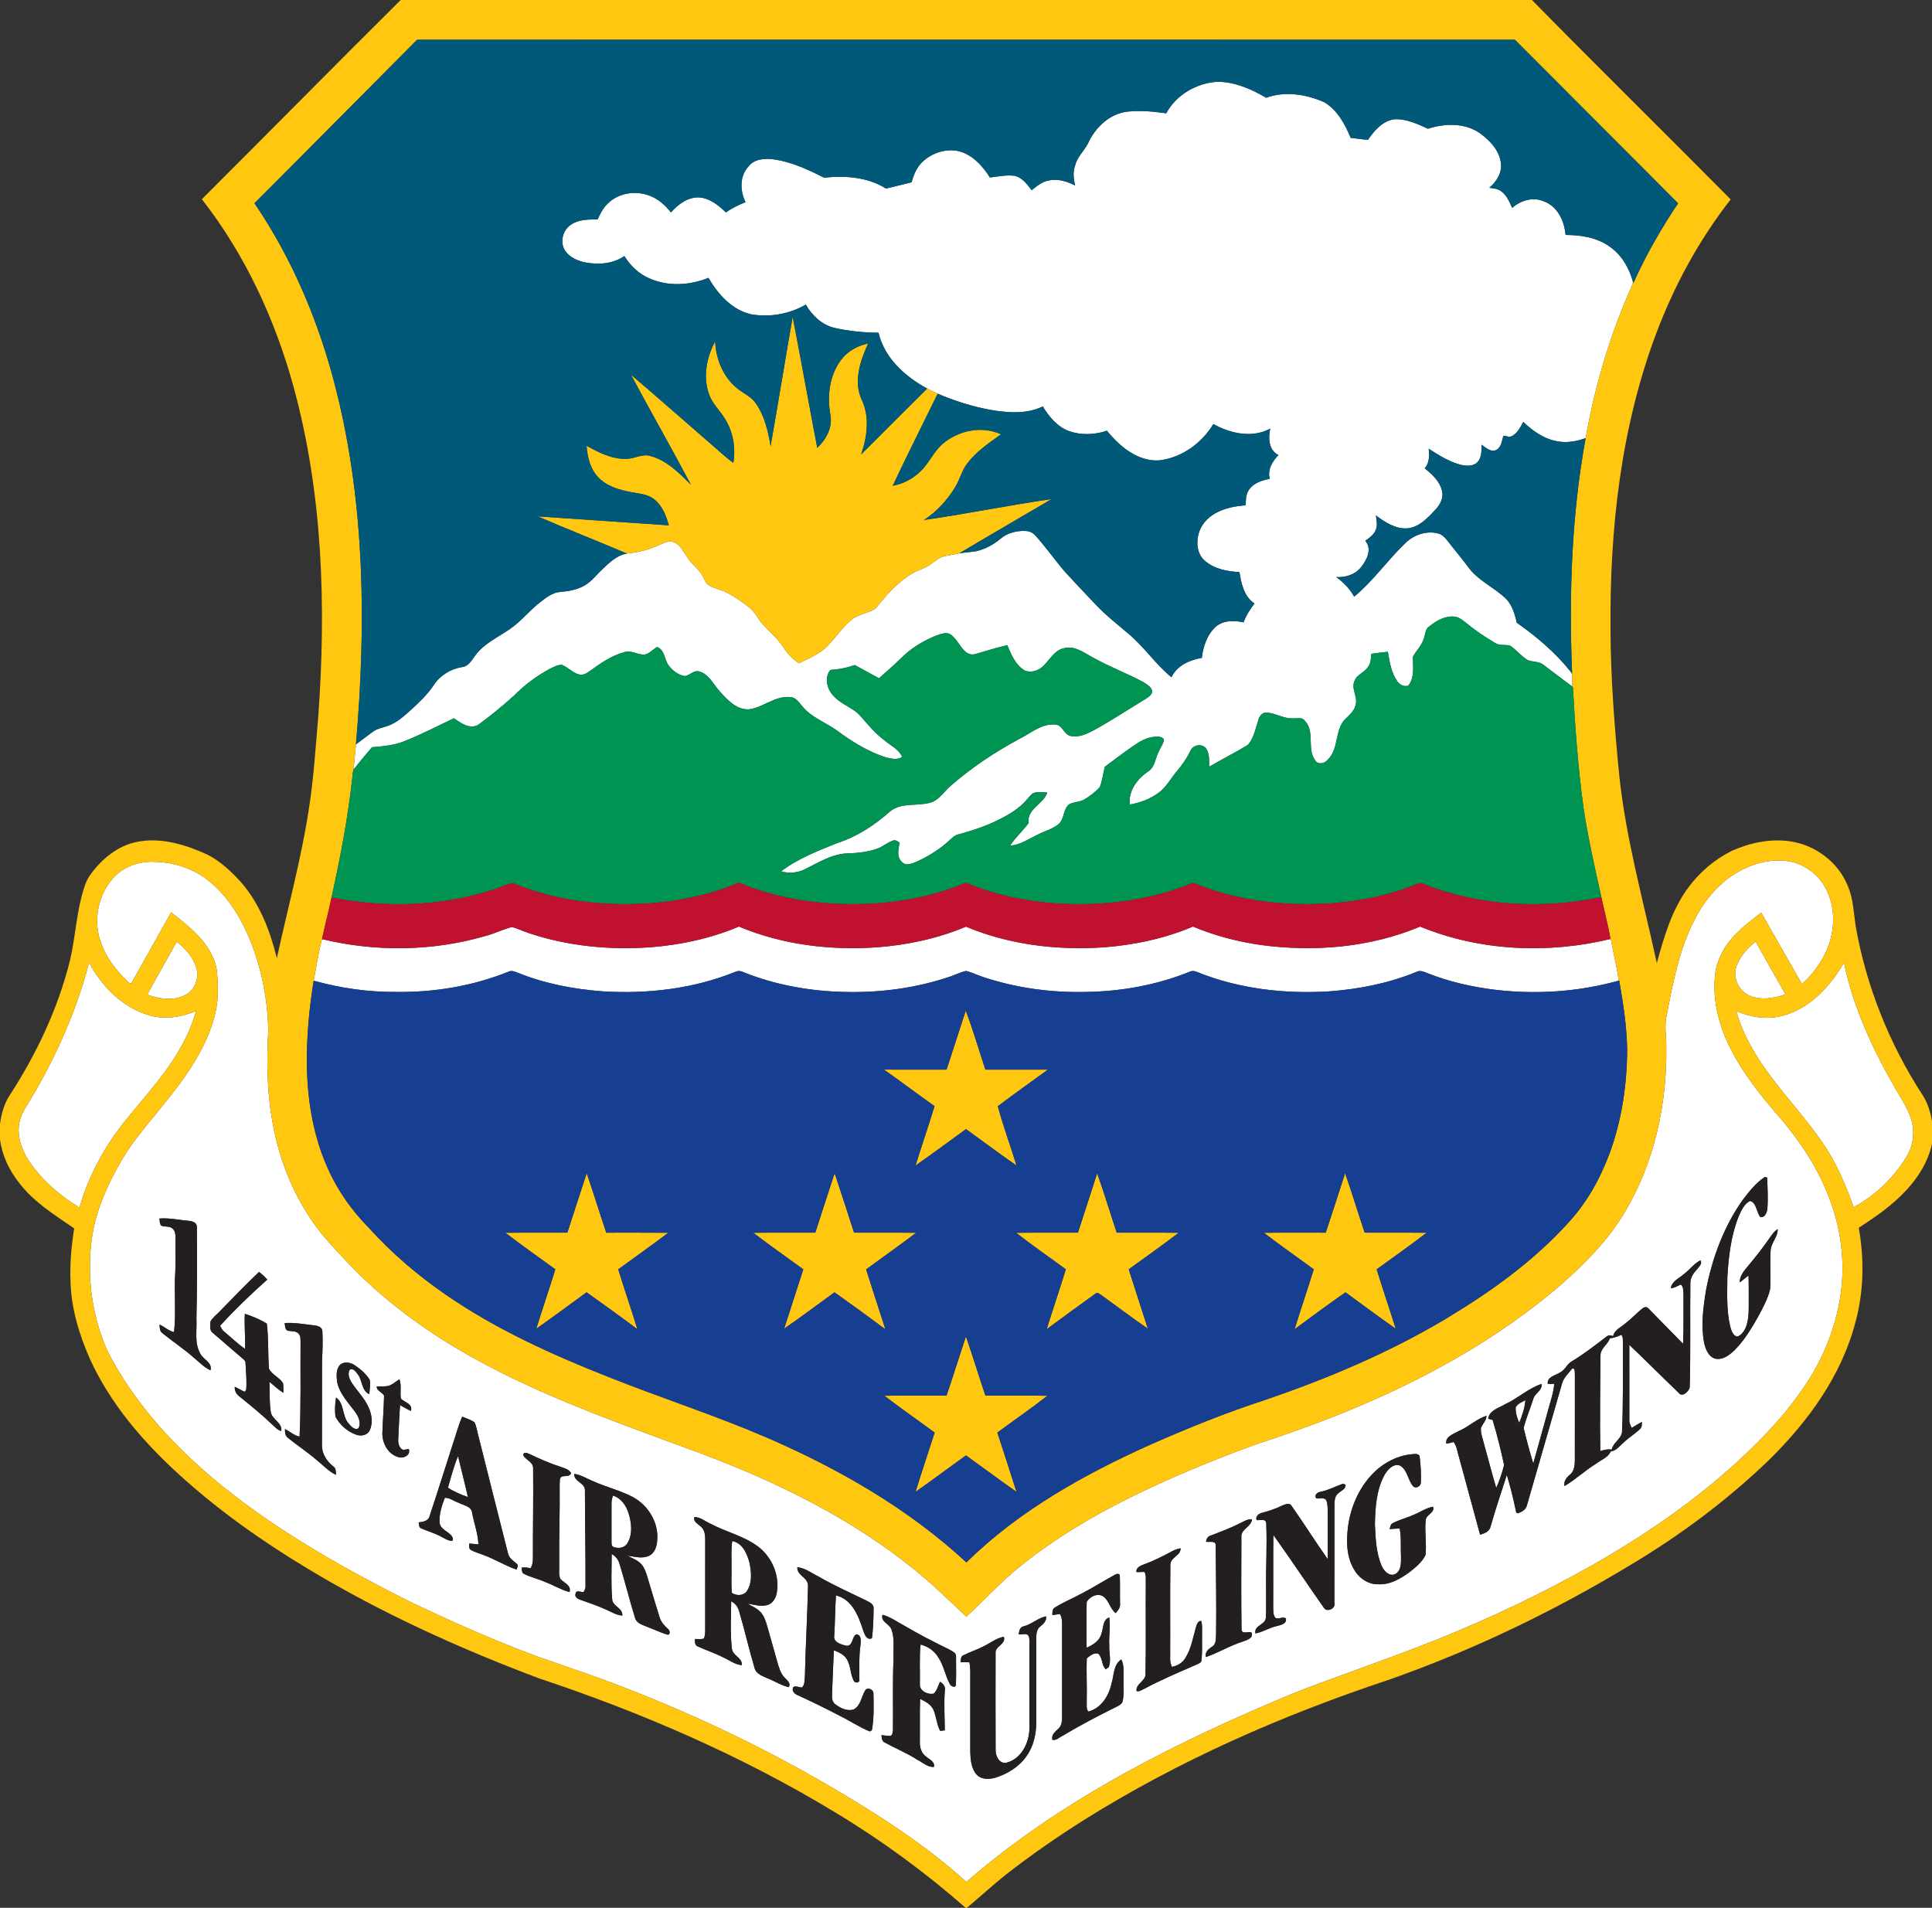 <?xml version="1.0" encoding="UTF-8" standalone="no"?>
<svg
   xmlns:dc="http://purl.org/dc/elements/1.1/"
   xmlns:cc="http://creativecommons.org/ns#"
   xmlns:rdf="http://www.w3.org/1999/02/22-rdf-syntax-ns#"
   xmlns:svg="http://www.w3.org/2000/svg"
   xmlns="http://www.w3.org/2000/svg"
   xmlns:sodipodi="http://sodipodi.sourceforge.net/DTD/sodipodi-0.dtd"
   xmlns:inkscape="http://www.inkscape.org/namespaces/inkscape"
   width="1200pt"
   height="1185pt"
   viewBox="0 0 1200 1185"
   version="1.1"
   id="svg2"
   inkscape:version="0.47 r22583"
   sodipodi:docname="141arw_alt.svg">
  <rect x="0" y="0" width="1200" height="1185" fill="#333333" stroke="none"/>
  <defs
     id="defs103" />
  <sodipodi:namedview
     pagecolor="#ffffff"
     bordercolor="#666666"
     borderopacity="1"
     objecttolerance="10"
     gridtolerance="10"
     guidetolerance="10"
     inkscape:pageopacity="0"
     inkscape:pageshadow="2"
     inkscape:window-width="1280"
     inkscape:window-height="738"
     id="namedview101"
     showgrid="false"
     inkscape:zoom="0.31802743"
     inkscape:cx="750"
     inkscape:cy="740.625"
     inkscape:window-x="-8"
     inkscape:window-y="-8"
     inkscape:window-maximized="1"
     inkscape:current-layer="svg2" />
  <g
     id="#ffffffff">
    <path
       fill="#ffffff"
       opacity="1.00"
       d=" M 724.38 70.37 C 730.53 58.85 743.19 51.62 756.05 50.78 C 766.92 50.79 777.21 55.31 786.44 60.70 C 798.23 56.45 811.37 58.53 822.57 63.53 C 830.72 68.35 835.38 77.16 838.94 85.62 C 842.50 86.06 846.06 86.53 849.63 86.90 C 853.54 81.18 858.66 75.16 865.92 74.09 C 873.36 73.63 880.32 76.98 886.95 79.95 C 897.46 76.57 909.81 76.19 919.21 82.74 C 925.56 87.34 931.75 93.85 932.30 102.07 C 932.73 107.86 929.31 113.05 925.04 116.63 C 927.51 117.00 930.20 117.13 932.29 118.71 C 935.80 121.20 937.53 125.31 939.23 129.12 C 944.54 124.46 952.24 122.06 958.97 125.11 C 967.53 128.18 971.70 137.40 972.40 145.93 C 981.91 145.96 991.90 147.49 999.79 153.18 C 1007.26 158.29 1011.94 166.53 1014.29 175.12 C 1013.52 178.46 1011.74 181.43 1010.49 184.60 C 998.59 212.65 990.20 242.16 984.86 272.14 C 979.49 274.07 973.72 275.15 968.03 274.23 C 959.54 272.98 952.17 267.93 946.16 262.04 C 944.13 265.57 942.18 269.92 938.01 271.28 C 936.56 271.21 935.15 270.90 933.75 270.64 C 932.87 273.91 932.42 278.34 928.78 279.75 C 925.50 280.70 922.77 277.95 920.29 276.24 C 920.15 279.86 920.41 283.98 917.84 286.88 C 915.42 289.59 911.37 289.54 908.09 288.88 C 900.49 287.16 893.87 282.83 887.37 278.73 C 887.92 282.96 887.83 287.49 884.95 290.91 C 889.65 294.74 894.61 299.19 895.77 305.46 C 896.66 309.89 894.06 313.99 891.11 317.04 C 886.47 322.03 881.19 327.57 873.99 328.20 C 866.67 328.60 860.21 324.36 854.61 320.14 C 854.98 323.03 855.73 326.12 854.57 328.94 C 853.47 332.10 850.59 334.05 848.00 335.91 C 852.43 341.01 848.97 347.85 845.35 352.31 C 841.72 356.96 835.67 358.75 829.96 358.44 C 834.44 361.71 838.44 365.71 841.09 370.63 C 852.88 360.88 861.63 348.20 872.59 337.65 C 877.78 332.38 885.62 329.51 892.93 331.27 C 895.82 331.87 897.80 334.23 899.52 336.45 C 903.42 341.55 907.64 346.41 911.45 351.58 C 917.48 360.34 927.72 364.58 935.26 371.75 C 939.30 375.79 940.85 381.47 942.15 386.85 C 954.50 395.48 966.08 405.38 975.53 417.16 C 977.23 419.87 976.30 423.44 976.68 426.49 L 975.24 425.44 C 969.74 421.42 964.39 417.21 958.93 413.14 C 956.13 410.72 952.20 411.29 948.95 410.04 C 944.77 407.61 941.86 403.53 937.80 400.95 C 934.77 400.25 931.35 401.19 928.64 399.38 C 922.27 395.59 916.08 391.45 910.38 386.71 C 908.24 385.02 905.94 383.10 903.10 382.98 C 897.22 382.46 891.89 385.73 887.50 389.27 C 885.19 390.87 885.37 393.97 884.43 396.34 C 883.25 400.80 879.75 404.01 877.55 407.92 C 877.60 413.89 878.77 420.83 874.73 425.86 C 872.05 426.78 869.35 425.29 867.85 423.10 C 864.06 417.77 863.12 411.13 862.04 404.85 C 858.57 405.14 855.11 405.65 851.67 406.12 C 851.58 409.04 851.47 412.21 849.47 414.57 C 847.18 417.92 842.44 419.14 841.20 423.25 C 839.19 428.19 843.58 433.00 841.96 437.98 C 841.02 442.11 837.43 444.63 834.69 447.54 C 829.11 454.62 831.42 465.31 824.77 471.79 C 823.03 473.98 819.32 475.22 817.25 472.81 C 811.31 465.55 817.09 454.53 810.42 447.65 C 808.67 445.22 805.50 446.39 803.00 446.20 C 797.36 446.45 792.45 443.03 786.93 442.60 C 784.34 442.36 782.28 444.53 781.67 446.86 C 779.91 452.29 778.88 458.42 774.95 462.77 C 767.12 467.50 758.94 471.62 751.03 476.22 C 750.92 472.24 751.51 467.64 748.69 464.40 C 745.94 461.69 740.87 462.82 739.38 466.35 C 737.21 470.93 734.30 475.08 731.04 478.95 C 727.21 483.46 724.41 488.94 719.55 492.48 C 714.32 496.29 708.13 498.68 701.76 499.71 C 700.66 491.19 706.41 483.84 713.02 479.23 C 717.50 476.56 717.47 470.94 719.73 466.77 C 720.72 464.25 722.75 462.00 722.91 459.23 C 721.62 457.32 719.07 457.51 717.07 457.66 C 712.03 458.02 707.62 460.72 703.60 463.55 C 697.69 467.62 692.00 471.97 686.25 476.26 C 685.12 480.45 684.74 484.90 683.07 488.93 C 680.35 491.95 677.03 494.42 673.57 496.53 C 670.58 498.35 666.75 497.91 663.81 499.78 C 660.14 503.08 661.17 509.20 657.12 512.22 C 653.31 515.10 648.57 516.24 644.41 518.50 C 638.88 521.04 633.69 524.89 627.41 525.23 C 630.68 520.14 635.29 516.12 638.87 511.26 C 637.53 502.45 648.16 499.58 650.47 492.25 C 647.50 492.14 644.35 491.59 641.53 492.73 C 639.71 494.16 638.40 496.11 636.79 497.75 C 633.09 501.84 628.39 504.84 623.60 507.48 C 614.63 512.31 604.96 515.71 595.12 518.30 C 593.22 518.72 591.78 520.05 590.41 521.34 C 584.24 527.15 576.98 531.74 569.28 535.25 C 566.52 536.39 562.99 538.03 560.40 535.62 C 556.86 532.59 557.85 527.48 558.85 523.51 C 557.68 522.73 556.45 521.57 554.91 522.02 C 551.33 523.12 548.52 525.83 545.01 527.08 C 538.91 529.27 532.37 529.91 525.93 530.08 C 516.43 530.56 508.21 535.85 499.91 539.92 C 495.34 542.18 490.06 542.72 485.18 541.19 C 495.70 533.15 508.27 528.42 520.44 523.47 C 532.63 519.59 543.46 512.33 552.97 503.90 C 560.01 498.31 569.43 500.84 577.50 498.64 C 582.95 497.32 585.90 492.23 589.80 488.71 C 603.12 476.96 617.98 467.07 633.63 458.70 C 640.48 455.22 646.93 449.47 655.09 450.00 C 659.90 449.87 660.65 456.26 665.00 457.13 C 669.90 458.19 674.72 456.01 678.98 453.80 C 688.79 448.47 698.13 442.36 707.64 436.53 C 710.25 434.74 713.49 433.51 715.29 430.81 C 716.68 427.50 712.58 425.28 710.27 423.74 C 700.20 418.28 689.38 414.29 679.37 408.68 C 673.67 405.78 667.94 400.88 661.09 402.58 C 655.14 403.68 652.26 409.44 648.34 413.34 C 645.44 416.45 640.65 418.14 636.59 416.53 C 630.79 413.18 628.13 406.64 625.65 400.76 C 618.96 402.18 612.48 404.41 605.90 406.21 C 603.66 406.99 601.15 406.20 599.46 404.63 C 596.12 401.49 594.32 397.01 590.64 394.20 C 587.94 392.29 584.49 393.82 581.70 394.70 C 573.35 398.01 565.50 402.83 559.20 409.27 C 554.97 413.46 550.36 417.24 546.00 421.30 C 540.97 418.58 535.95 415.81 530.93 413.08 C 526.04 414.80 520.93 415.84 515.76 416.12 C 511.65 421.04 513.87 428.68 518.20 432.74 C 523.00 437.87 530.30 439.71 534.79 445.17 C 539.32 450.29 543.70 455.61 549.21 459.75 C 553.02 463.05 558.23 465.23 560.32 470.12 C 557.44 472.21 553.59 471.22 550.41 470.50 C 539.32 466.93 529.27 460.73 519.96 453.83 C 512.84 448.64 503.97 445.70 498.31 438.66 C 496.26 436.43 494.44 433.21 491.08 433.02 C 481.55 431.85 474.10 439.54 465.01 440.61 C 457.22 440.85 451.59 434.51 446.83 429.18 C 442.96 424.84 440.22 418.60 434.11 417.03 C 430.67 416.13 428.39 419.78 425.15 419.91 C 421.01 419.16 417.52 416.32 415.05 413.03 C 412.66 409.40 412.81 403.55 408.09 401.87 C 405.55 403.36 403.53 405.87 400.56 406.56 C 396.25 406.96 392.25 403.73 387.94 405.02 C 379.78 407.17 372.76 412.16 366.03 417.05 C 364.24 418.29 362.14 419.52 359.88 418.99 C 355.75 418.00 352.91 414.47 349.02 412.98 C 346.48 412.86 344.19 414.12 341.99 415.19 C 333.53 419.63 325.81 425.43 319.11 432.22 C 312.10 438.56 304.75 444.57 297.11 450.14 C 291.86 453.26 286.21 449.12 281.96 446.13 C 271.80 450.98 261.76 456.14 251.30 460.32 C 244.87 462.96 237.89 463.55 231.03 464.12 C 227.22 468.77 223.23 473.28 219.59 478.06 C 220.10 472.82 220.65 467.59 221.09 462.34 C 224.64 459.82 228.03 457.08 231.55 454.52 C 234.45 452.33 238.17 451.97 241.46 450.62 C 246.50 448.75 250.56 445.09 254.52 441.58 C 259.96 436.63 265.42 431.57 269.51 425.40 C 273.38 419.45 279.91 415.53 286.86 414.36 C 291.00 414.05 292.95 410.03 295.19 407.12 C 300.61 399.65 309.32 395.88 316.67 390.71 C 323.58 386.04 328.73 379.34 335.28 374.23 C 339.05 371.31 343.06 368.01 348.03 367.66 C 352.85 367.26 357.74 366.45 362.09 364.20 C 366.90 361.91 370.04 357.43 373.84 353.87 C 378.31 349.63 383.05 344.89 389.40 343.83 C 396.31 343.12 403.18 341.49 409.47 338.49 C 412.38 337.27 415.69 335.43 418.87 336.88 C 422.76 338.65 424.48 342.85 426.84 346.12 C 429.01 349.54 432.21 352.09 434.75 355.20 C 436.63 357.49 437.34 360.50 439.21 362.80 C 442.70 365.42 447.22 365.95 451.06 367.89 C 456.26 370.49 461.05 373.86 465.56 377.50 C 469.14 380.32 470.87 384.69 473.94 387.97 C 478.24 392.71 483.30 396.81 486.74 402.28 C 489.14 406.19 492.50 409.35 496.21 412.00 C 501.63 409.32 507.33 406.96 512.04 403.06 C 518.38 397.39 522.74 389.77 529.45 384.49 C 533.71 381.21 539.47 380.95 543.82 377.95 C 550.48 369.66 557.61 361.39 566.95 356.03 C 570.63 353.91 574.90 352.93 578.30 350.32 C 580.82 348.63 583.08 346.32 586.11 345.59 C 589.30 344.85 592.56 344.45 595.77 343.73 C 599.33 343.05 602.98 342.98 606.56 342.32 C 612.07 341.00 617.18 338.23 621.50 334.57 C 625.76 330.99 631.50 329.52 636.99 329.79 C 639.41 329.84 641.71 330.96 643.26 332.82 C 649.44 339.68 654.80 347.22 660.71 354.32 C 667.19 361.46 673.86 368.44 680.49 375.46 C 686.98 382.36 694.52 388.13 701.68 394.30 C 711.08 402.34 718.00 412.86 727.63 420.67 C 731.06 413.33 738.92 409.92 746.48 408.64 C 747.31 401.50 749.76 394.11 755.24 389.19 C 759.97 385.16 766.67 385.33 772.42 386.55 C 773.96 382.27 776.42 378.43 779.20 374.87 C 772.65 370.62 771.01 362.50 769.84 355.34 C 762.12 354.94 753.85 353.37 747.97 347.98 C 743.41 343.71 742.87 336.73 744.62 331.04 C 746.15 325.77 750.10 321.50 754.81 318.84 C 760.57 315.61 767.19 314.31 773.73 313.88 C 773.79 310.50 773.78 306.81 775.93 303.98 C 778.84 299.87 783.95 298.34 788.66 297.42 C 787.13 291.72 790.28 286.59 794.07 282.64 C 787.91 279.58 787.71 272.15 788.92 266.25 C 777.75 272.30 764.19 269.28 753.63 263.38 C 746.47 275.28 733.98 284.32 720.04 285.96 C 706.65 286.77 695.48 277.31 687.52 267.52 C 680.02 270.10 671.63 270.42 664.09 267.83 C 656.82 265.13 651.59 258.93 647.70 252.46 C 637.49 257.39 625.71 256.40 614.88 254.53 C 603.72 252.43 592.82 249.02 582.41 244.52 C 580.19 243.54 578.01 242.48 575.88 241.33 C 562.18 233.94 549.35 222.38 545.66 206.68 C 536.40 206.58 527.11 205.68 518.07 203.61 C 510.40 201.68 504.35 195.90 500.49 189.18 C 490.39 195.11 478.07 197.23 466.55 195.23 C 454.61 192.54 445.94 182.73 440.02 172.57 C 428.38 177.35 414.74 178.06 403.13 172.83 C 396.69 170.01 391.50 164.99 387.81 159.07 C 380.59 163.97 371.42 164.60 363.07 162.94 C 358.52 161.88 353.87 159.82 351.10 155.90 C 347.57 150.74 349.39 142.98 354.57 139.60 C 359.41 136.22 365.54 136.32 371.18 136.29 C 372.78 132.73 374.61 129.15 377.49 126.43 C 383.95 119.99 394.22 118.27 402.70 121.27 C 408.44 123.13 413.06 127.28 416.74 131.95 C 421.13 126.97 427.02 122.50 433.96 122.60 C 440.72 122.96 446.24 127.45 450.89 131.97 C 454.61 129.25 458.80 127.28 463.06 125.56 C 459.67 118.66 459.27 109.67 464.69 103.65 C 468.35 98.53 475.29 98.26 480.98 99.02 C 491.92 100.67 502.06 105.42 511.87 110.34 C 524.86 109.01 538.94 109.91 550.24 117.08 C 555.60 115.94 560.89 114.49 566.23 113.23 C 567.53 108.21 569.73 103.24 573.74 99.80 C 580.45 93.96 590.57 91.36 598.93 95.06 C 605.83 98.08 610.88 104.01 614.85 110.23 C 619.91 109.63 625.02 108.54 630.13 109.19 C 634.95 110.21 637.97 114.50 640.82 118.15 C 644.08 115.44 647.59 112.61 651.94 111.99 C 657.42 110.98 662.88 112.74 667.74 115.19 C 666.84 111.22 666.28 107.01 667.68 103.08 C 668.90 97.79 673.04 94.06 675.57 89.46 C 680.12 79.13 689.72 69.97 701.43 69.22 C 709.09 68.51 716.79 69.32 724.38 70.37 Z"
       id="path5" />
    <path
       fill="#ffffff"
       opacity="1.00"
       d=" M 70.32 545.36 C 76.47 538.40 85.92 535.05 95.08 535.28 C 107.71 535.42 120.57 539.45 130.29 547.66 C 141.54 556.95 149.41 569.72 154.99 583.05 C 162.37 601.08 166.26 620.53 166.63 640.00 C 165.45 659.98 165.90 680.19 169.80 699.88 C 173.65 719.94 181.18 739.38 192.53 756.40 C 200.04 768.00 209.87 777.77 219.32 787.76 C 242.15 810.96 269.01 829.92 297.58 845.41 C 333.38 864.90 371.62 879.32 409.80 893.36 C 434.53 902.35 459.26 911.43 483.03 922.78 C 511.65 936.25 539.22 952.25 564.11 971.86 C 576.93 981.72 588.44 993.10 600.22 1004.16 C 611.53 993.82 621.77 982.30 633.82 972.77 C 664.33 948.09 699.64 930.18 735.52 914.70 C 749.54 908.74 763.73 903.16 778.03 897.89 C 796.04 891.85 814.03 885.71 831.65 878.60 C 881.55 858.65 929.53 832.55 970.34 797.30 C 985.01 784.20 999.08 769.97 1009.16 752.94 C 1027.65 722.12 1035.46 685.70 1034.96 649.99 C 1035.02 643.61 1033.66 637.15 1035.17 630.85 C 1039.03 610.60 1042.92 589.94 1052.44 571.45 C 1057.57 561.24 1064.73 551.90 1074.01 545.15 C 1083.56 538.37 1095.17 533.83 1107.03 534.56 C 1117.54 534.92 1127.53 540.99 1132.92 549.97 C 1140.80 562.75 1140.07 579.42 1133.46 592.57 C 1130.03 599.66 1125.05 605.95 1119.22 611.22 C 1110.85 596.39 1102.32 581.67 1093.93 566.86 C 1086.79 572.36 1079.45 577.84 1073.90 585.03 C 1069.90 590.13 1067.02 596.12 1065.66 602.47 C 1062.69 621.42 1068.43 640.66 1077.90 657.00 C 1086.36 672.00 1097.64 685.11 1108.83 698.11 C 1120.73 712.75 1130.93 729.01 1137.19 746.90 C 1144.42 766.83 1146.34 788.70 1142.33 809.54 C 1138.45 829.76 1129.84 849.04 1117.63 865.60 C 1106.58 881.25 1093.09 894.99 1079.06 907.97 C 1051.78 932.93 1021.10 953.95 988.99 972.19 C 957.45 990.01 924.62 1005.55 890.99 1019.00 C 868.88 1027.79 846.41 1035.64 824.10 1043.88 C 804.05 1051.00 784.59 1059.63 765.16 1068.26 C 706.39 1094.84 649.10 1126.36 600.27 1168.92 C 574.00 1145.28 544.07 1126.15 513.60 1108.44 C 475.37 1086.17 435.37 1066.99 394.23 1050.73 C 374.70 1042.80 354.64 1036.27 334.77 1029.24 C 307.26 1019.15 280.46 1007.21 254.03 994.55 C 227.19 981.09 200.74 966.72 175.61 950.25 C 147.70 931.95 121.20 911.07 99.04 886.01 C 86.40 871.56 75.06 855.83 66.52 838.59 C 57.29 817.52 53.96 793.89 56.81 771.08 C 58.78 754.30 65.51 738.49 73.75 723.90 C 80.61 710.92 90.48 699.91 99.58 688.51 C 113.27 671.80 126.72 654.02 132.80 632.97 C 135.83 622.97 135.72 612.29 134.59 602.01 C 131.58 586.31 118.18 575.93 106.27 566.69 C 98.22 581.17 90.03 595.56 81.98 610.03 C 81.52 611.65 79.93 610.33 79.32 609.66 C 71.08 601.85 64.01 592.23 61.38 581.01 C 58.47 568.64 61.80 554.84 70.32 545.36 M 1082.77 744.86 C 1070.85 761.46 1063.59 781.07 1059.70 801.04 C 1057.93 811.89 1056.36 823.09 1058.46 834.01 C 1059.30 837.88 1061.00 842.36 1065.06 843.84 C 1069.93 845.04 1074.19 841.70 1077.47 838.54 C 1083.38 832.51 1087.84 825.25 1091.95 817.92 C 1094.90 812.38 1098.05 806.79 1099.48 800.64 C 1099.91 792.79 1099.31 784.92 1099.74 777.07 C 1099.83 772.07 1104.33 768.47 1104.14 763.44 C 1101.55 765.09 1100.00 767.80 1098.24 770.22 C 1094.56 775.49 1090.58 780.55 1086.47 785.49 C 1083.83 788.74 1080.54 791.99 1080.60 796.51 C 1082.47 795.18 1084.15 793.62 1086.01 792.28 C 1086.29 797.84 1086.11 803.42 1086.17 808.99 C 1086.18 814.20 1086.26 819.59 1084.34 824.53 C 1083.30 826.97 1081.55 829.39 1078.91 830.23 C 1076.14 829.42 1075.32 826.26 1074.65 823.82 C 1072.26 813.77 1072.84 803.35 1072.90 793.11 C 1073.67 780.22 1075.20 767.12 1080.11 755.07 C 1081.72 751.63 1083.40 747.64 1087.05 745.94 C 1091.16 747.19 1090.85 752.84 1093.28 755.86 C 1095.96 756.72 1097.34 753.30 1097.72 751.18 C 1098.26 744.60 1097.85 737.96 1097.62 731.39 C 1097.24 731.32 1096.48 731.17 1096.10 731.10 C 1090.73 734.65 1086.66 739.81 1082.77 744.86 M 99.00 756.87 C 99.32 758.34 98.98 760.31 100.33 761.37 C 102.67 762.22 105.73 761.33 107.50 763.45 C 109.23 765.17 108.94 767.79 109.02 770.02 C 108.92 776.71 109.16 783.41 108.88 790.09 C 108.03 802.51 109.48 815.04 108.10 827.42 C 104.70 826.71 102.25 824.09 99.13 822.75 C 99.19 824.66 99.16 826.91 100.94 828.13 C 107.18 833.17 113.90 837.64 119.96 842.92 C 123.47 845.76 126.60 849.22 130.75 851.17 C 132.00 846.14 126.16 844.49 124.34 840.68 C 120.61 834.09 122.43 826.24 122.00 819.05 C 122.49 800.03 122.40 780.98 122.28 761.95 C 122.29 759.31 119.28 758.41 117.14 758.30 C 111.10 757.75 105.09 756.37 99.00 756.87 M 1045.53 791.69 C 1042.63 794.18 1038.35 795.91 1037.80 800.19 C 1040.05 799.94 1041.98 798.74 1044.00 797.83 C 1045.70 799.30 1045.49 801.85 1045.66 803.90 C 1045.58 814.16 1045.86 824.42 1045.39 834.67 C 1038.15 827.24 1030.86 819.85 1023.60 812.46 C 1022.66 811.42 1020.95 812.00 1020.06 812.79 C 1016.49 815.59 1013.48 819.02 1009.86 821.76 C 1007.07 824.29 1002.84 825.89 1001.93 829.92 C 1000.42 829.27 998.75 829.21 997.52 830.46 C 990.66 835.68 983.86 840.99 976.47 845.46 C 973.25 847.09 972.19 851.03 968.89 852.55 C 966.01 854.38 960.77 855.18 961.35 859.65 C 962.69 859.64 964.03 859.59 965.39 859.48 C 964.98 864.80 963.19 869.84 961.82 874.95 C 958.67 886.31 955.50 897.68 952.34 909.04 C 950.13 901.74 948.12 894.36 946.35 886.94 C 947.91 880.93 950.34 875.15 952.26 869.23 C 953.06 865.35 958.06 863.98 957.47 859.61 C 949.30 862.33 942.84 868.51 935.06 872.11 C 931.08 874.52 925.12 875.86 924.30 881.21 C 924.99 881.40 926.39 881.79 927.09 881.98 C 929.91 891.17 932.16 900.56 934.22 909.95 C 933.02 914.82 931.39 919.60 929.34 924.19 C 926.41 914.50 923.98 904.68 921.23 894.94 C 920.55 892.30 919.54 889.62 919.87 886.85 C 920.89 884.28 923.28 882.35 923.29 879.38 C 916.95 881.41 912.11 886.35 905.99 888.91 C 902.94 890.72 897.65 892.13 898.30 896.66 C 899.85 896.56 901.31 896.07 902.81 895.67 C 904.73 898.06 905.10 901.18 905.94 904.05 C 910.39 920.45 914.81 936.86 919.31 953.25 C 922.01 952.52 925.26 951.20 925.84 948.11 C 928.90 937.35 932.51 926.76 935.91 916.11 C 937.99 923.02 939.79 930.03 941.25 937.11 C 941.67 938.06 941.23 940.06 942.93 939.93 C 945.23 939.05 947.80 937.64 948.39 935.03 C 955.74 909.69 963.00 884.32 970.32 858.98 C 971.39 855.42 974.37 852.95 976.49 850.03 C 976.83 850.08 977.52 850.20 977.86 850.25 C 978.31 852.48 978.15 854.77 978.18 857.04 C 978.14 873.69 978.19 890.34 978.16 906.98 C 978.15 910.23 977.79 913.96 974.99 916.09 C 972.88 917.81 971.11 920.13 971.77 923.03 C 978.60 919.00 984.39 913.46 991.14 909.28 C 994.31 906.83 998.70 905.45 1000.44 901.57 C 1004.05 901.10 1006.15 897.88 1008.76 895.73 C 1011.83 892.75 1015.58 890.59 1018.63 887.60 C 1019.93 886.50 1019.79 884.72 1019.75 883.21 C 1017.62 884.36 1015.59 885.67 1013.51 886.89 C 1012.69 885.36 1011.89 883.73 1012.01 881.96 C 1011.97 866.42 1012.01 850.89 1012.00 835.35 C 1022.37 845.16 1032.39 855.34 1042.72 865.19 C 1045.00 868.10 1048.64 864.39 1049.49 861.99 C 1050.14 840.34 1049.65 818.67 1049.90 797.02 C 1049.84 793.52 1051.95 790.60 1054.25 788.18 C 1055.37 786.69 1057.52 784.79 1056.15 782.80 C 1052.04 785.02 1049.24 788.93 1045.53 791.69 M 136.48 814.54 C 134.57 816.63 132.09 818.32 130.72 820.87 C 130.67 823.22 129.92 826.24 132.16 827.88 C 138.38 833.33 144.71 838.65 150.97 844.07 C 151.84 844.75 152.62 845.67 152.51 846.88 C 152.80 852.25 153.34 857.66 152.94 863.04 C 152.73 863.40 152.31 864.12 152.10 864.49 C 149.89 863.66 147.92 862.35 145.80 861.35 C 145.68 863.74 146.67 865.92 148.62 867.31 C 155.61 872.94 162.59 878.61 169.07 884.82 C 170.82 886.29 172.35 888.33 174.70 888.82 C 175.54 883.68 168.82 881.74 168.16 876.88 C 167.26 870.74 167.56 864.47 167.34 858.27 C 170.20 860.59 172.86 863.19 176.01 865.13 C 175.96 863.08 176.14 861.04 175.75 859.05 C 173.49 855.54 169.00 853.94 167.07 850.18 C 166.35 840.87 166.88 831.45 165.73 822.16 C 161.50 819.53 156.80 817.56 152.07 816.04 C 151.68 823.31 152.46 830.58 152.24 837.86 C 147.66 834.77 143.75 830.83 139.49 827.35 C 138.16 826.37 137.37 824.91 136.71 823.45 C 145.94 813.38 155.78 803.86 166.01 794.81 C 164.48 793.04 162.74 791.46 160.92 790.00 C 152.58 797.98 144.51 806.24 136.48 814.54 M 176.78 821.80 C 177.14 823.34 176.88 825.39 178.40 826.41 C 180.70 827.14 183.69 826.34 185.44 828.39 C 186.89 829.90 186.60 832.11 186.68 834.03 C 186.51 853.46 187.02 872.92 186.06 892.33 C 182.64 891.65 180.07 889.14 177.02 887.65 C 176.96 889.64 177.07 891.91 178.94 893.14 C 184.78 897.97 191.21 902.06 196.91 907.08 C 200.76 910.14 204.13 913.93 208.64 916.07 C 208.53 914.25 208.85 912.08 207.11 910.93 C 203.10 907.78 200.01 903.20 199.96 897.96 C 200.05 880.29 199.95 862.63 200.02 844.97 C 200.39 839.00 200.51 833.00 200.25 827.03 C 200.27 824.37 197.34 823.38 195.16 823.24 C 189.05 822.57 182.94 821.36 176.78 821.80 M 211.48 847.50 C 208.58 850.20 208.97 854.53 209.36 858.12 C 210.69 865.39 216.02 870.85 220.27 876.57 C 222.50 879.50 224.46 883.41 222.73 887.08 C 220.25 888.82 217.69 885.57 216.22 883.79 C 212.43 879.16 213.88 871.65 208.75 868.05 C 208.03 871.96 207.93 875.99 208.34 879.94 C 211.06 884.93 215.61 889.14 221.01 891.05 C 223.95 892.25 227.90 891.61 229.52 888.66 C 231.77 884.08 230.97 878.56 228.89 874.07 C 226.45 868.53 222.03 864.24 218.73 859.25 C 217.15 856.88 215.76 853.79 217.05 851.00 C 219.05 849.18 221.25 852.21 222.33 853.76 C 225.16 857.53 224.58 863.89 229.39 866.00 C 229.62 863.02 230.15 859.98 229.63 857.02 C 227.45 853.44 224.15 850.64 220.75 848.25 C 218.13 846.37 214.25 845.41 211.48 847.50 M 241.21 860.83 C 238.84 861.34 236.39 860.97 233.99 861.21 C 233.92 864.07 237.49 864.60 238.55 866.91 C 238.39 874.61 237.75 882.31 237.50 890.01 C 237.36 896.20 240.71 902.80 246.82 904.87 C 250.00 906.33 255.30 904.15 253.92 900.03 C 252.72 900.17 251.55 900.46 250.35 900.60 C 247.91 899.41 247.18 896.52 247.35 894.03 C 247.74 886.94 247.93 879.84 248.48 872.77 C 250.71 874.00 252.89 875.32 255.21 876.39 C 256.51 872.02 251.49 871.10 249.06 868.85 C 248.23 864.87 249.62 860.59 248.07 856.70 C 245.81 858.10 243.82 860.06 241.21 860.83 M 287.06 879.93 C 284.75 885.32 283.26 891.00 281.39 896.55 C 276.50 911.63 271.80 926.78 266.79 941.81 C 265.97 944.90 262.65 945.23 260.01 945.62 C 260.37 946.79 260.09 948.58 261.40 949.25 C 265.55 951.02 269.93 952.27 273.93 954.42 C 276.20 955.47 278.32 957.24 280.97 957.03 L 281.37 955.82 C 280.24 951.44 273.86 950.84 273.05 946.05 C 272.63 940.72 274.35 935.29 276.28 930.36 C 279.20 930.14 281.88 932.47 284.69 933.33 C 287.79 935.07 292.96 935.46 293.29 939.90 C 294.49 946.35 296.89 952.62 297.16 959.22 C 295.25 959.08 293.34 958.90 291.44 958.75 C 291.53 960.06 291.02 961.79 292.40 962.64 C 294.76 964.10 297.52 964.75 300.09 965.78 C 307.23 968.33 313.68 972.45 320.85 974.92 C 321.25 973.78 322.29 972.15 320.88 971.26 C 318.64 969.33 315.92 967.59 315.42 964.40 C 309.26 940.28 303.24 916.12 297.15 891.98 C 296.34 889.11 296.01 886.08 294.71 883.39 C 292.37 881.83 289.64 880.98 287.06 879.93 M 325.03 903.94 C 326.62 906.95 331.27 908.04 331.13 912.01 C 331.33 930.69 330.96 949.36 331.00 968.04 C 331.00 970.14 330.70 972.32 329.51 974.11 C 327.67 973.64 325.79 973.42 323.92 973.74 C 324.32 974.98 323.92 976.84 325.36 977.56 C 329.58 979.67 334.26 980.66 338.56 982.61 C 343.73 984.46 348.41 987.51 353.75 988.88 C 354.98 984.62 350.37 983.26 348.09 980.80 C 346.80 978.03 347.51 974.86 347.34 971.92 C 347.18 955.30 347.80 938.69 347.60 922.07 C 347.87 920.44 347.17 918.02 348.98 917.16 C 350.89 916.46 353.84 917.48 354.70 915.04 C 353.38 912.56 350.49 911.92 348.07 911.05 C 341.52 908.95 335.22 906.16 329.01 903.20 C 327.70 902.60 324.94 901.46 325.03 903.94 M 852.48 915.51 C 844.07 924.28 838.98 935.94 837.33 947.91 C 836.20 956.74 836.18 966.34 840.70 974.31 C 843.67 979.85 849.48 984.21 855.96 984.03 C 863.24 984.48 869.86 980.65 875.51 976.49 C 879.31 973.49 883.28 970.29 885.42 965.85 C 886.20 958.60 884.74 951.30 885.54 944.05 C 885.92 940.65 891.48 939.56 890.02 935.86 C 885.73 936.66 882.11 939.27 878.13 940.87 C 873.86 942.81 869.24 943.89 865.10 946.09 C 863.64 946.70 863.60 948.46 863.10 949.74 C 865.18 949.66 867.27 949.48 869.36 949.37 C 870.50 955.16 869.85 961.11 870.19 966.99 C 870.17 970.63 870.43 975.53 866.76 977.62 C 863.06 979.53 859.69 975.90 858.26 972.81 C 854.70 964.72 854.42 955.70 853.98 947.00 C 854.17 936.46 854.87 925.34 860.07 915.91 C 861.99 912.71 865.50 908.73 869.65 910.37 C 874.34 913.10 874.41 919.41 877.78 923.26 C 879.64 924.81 882.44 923.17 882.51 920.88 C 882.79 915.54 882.40 910.16 881.79 904.86 C 881.60 903.00 879.39 903.06 878.03 903.16 C 868.32 903.79 859.18 908.56 852.48 915.51 M 356.70 915.46 C 356.31 920.53 363.71 920.87 363.31 926.05 C 363.31 945.73 363.77 965.41 363.66 985.10 C 363.83 986.54 363.04 987.77 362.39 988.99 C 360.87 988.96 357.59 987.31 357.47 990.06 C 356.85 991.66 358.55 993.01 359.92 993.48 C 365.18 995.37 370.50 997.09 375.60 999.41 C 379.20 1000.87 382.54 1003.17 386.52 1003.50 C 386.93 998.64 380.41 997.88 380.23 993.20 C 379.42 983.92 379.93 974.55 379.93 965.24 C 382.28 966.50 384.00 968.61 384.74 971.19 C 388.23 982.39 390.96 993.84 394.48 1005.04 C 395.41 1008.30 398.98 1009.21 401.74 1010.38 C 406.16 1012.00 410.39 1014.19 414.96 1015.41 C 416.44 1014.98 416.08 1012.68 415.06 1011.95 C 412.78 1009.87 410.57 1007.59 409.70 1004.56 C 406.87 995.71 404.35 986.77 401.60 977.91 C 400.74 975.21 399.54 972.49 397.36 970.61 C 395.12 968.68 392.29 967.70 389.74 966.29 C 394.12 966.83 398.81 968.36 403.05 966.37 C 406.63 964.75 407.96 960.58 408.19 956.95 C 409.25 945.86 402.69 935.01 393.02 929.83 C 385.30 925.82 376.78 923.71 368.84 920.22 C 364.79 918.63 361.07 916.12 356.70 915.46 M 820.37 926.57 C 818.45 926.77 816.13 928.48 817.47 930.60 C 819.51 931.28 822.66 929.64 823.83 932.01 C 824.65 934.25 824.65 936.67 824.67 939.04 C 824.63 948.83 824.65 958.63 824.66 968.43 C 816.88 957.42 809.72 945.96 801.95 934.95 C 800.45 933.17 797.97 934.62 796.23 935.23 C 792.34 937.13 788.24 938.50 784.07 939.62 C 782.05 939.98 779.47 941.86 780.55 944.20 C 782.68 944.41 786.44 943.00 786.48 946.35 C 787.09 960.21 786.17 974.09 786.39 987.96 C 786.27 993.63 786.62 999.31 786.23 1004.97 C 785.84 1009.43 778.71 1009.45 779.78 1014.57 C 784.44 1013.77 788.41 1010.93 793.04 1010.00 C 795.43 1009.31 799.45 1008.66 798.69 1005.26 C 796.80 1003.82 794.16 1006.14 792.15 1004.89 C 790.62 1002.92 790.84 1000.31 790.81 997.98 C 790.91 983.12 790.72 968.25 790.91 953.39 C 801.56 968.34 811.74 983.62 822.28 998.64 C 823.88 1001.58 829.61 999.28 828.81 996.01 C 828.88 975.67 828.81 955.32 828.84 934.98 C 828.89 932.30 828.96 929.04 831.42 927.36 C 833.04 925.83 836.04 924.93 835.73 922.23 C 835.33 922.07 834.53 921.75 834.12 921.59 C 829.52 923.20 825.19 925.59 820.37 926.57 M 431.32 942.28 C 430.39 945.00 433.29 946.40 434.94 947.90 C 437.80 949.96 438.08 953.78 438.02 957.01 C 437.97 975.68 438.01 994.34 438.01 1013.01 C 437.95 1014.62 437.89 1016.35 437.12 1017.83 C 435.33 1018.28 433.46 1017.97 431.65 1018.06 C 431.62 1019.76 431.45 1021.91 433.42 1022.65 C 438.53 1025.03 443.95 1026.75 448.98 1029.34 C 452.89 1031.01 456.36 1033.92 460.74 1034.29 C 461.20 1029.49 454.95 1028.49 454.59 1023.97 C 453.47 1014.24 454.08 1004.37 454.16 994.60 C 456.74 995.88 458.44 998.29 459.16 1001.06 C 462.59 1012.71 465.24 1024.59 468.72 1036.22 C 469.70 1039.78 473.51 1040.97 476.50 1042.35 C 481.00 1044.08 485.13 1046.84 489.86 1047.95 C 491.41 1045.64 489.03 1043.82 487.60 1042.30 C 484.77 1039.62 483.82 1035.71 482.75 1032.12 C 480.67 1024.57 478.49 1017.05 476.36 1009.52 C 475.51 1006.65 474.54 1003.69 472.48 1001.45 C 470.30 998.91 467.05 997.80 464.31 996.03 C 468.49 996.70 472.86 998.23 477.06 996.79 C 480.24 995.65 481.99 992.34 482.50 989.18 C 484.31 978.55 479.56 967.41 471.14 960.84 C 462.31 954.09 451.14 951.66 441.44 946.50 C 438.09 945.09 435.09 942.29 431.32 942.28 M 769.55 946.44 C 763.89 949.30 757.94 951.51 752.03 953.77 C 750.15 954.22 749.36 955.88 749.04 957.61 C 751.05 958.07 755.17 956.66 755.10 959.91 C 755.21 978.57 755.60 997.24 755.32 1015.92 C 755.13 1018.31 755.30 1021.35 752.91 1022.78 C 750.59 1024.24 748.23 1026.14 749.03 1029.25 C 756.85 1026.52 763.99 1022.11 771.93 1019.62 C 774.39 1018.71 779.00 1017.40 777.22 1013.88 C 775.20 1013.19 771.61 1015.31 771.14 1012.28 C 770.83 993.18 771.04 974.06 771.04 954.95 C 770.44 949.72 777.39 948.42 777.61 943.65 C 774.62 943.41 772.15 945.32 769.55 946.44 M 727.68 963.70 C 722.18 966.67 716.58 969.48 710.71 971.65 C 708.51 972.46 705.61 973.52 705.80 976.42 C 707.46 976.62 709.13 976.31 710.81 976.37 C 712.04 978.35 711.57 980.77 711.68 983.00 C 711.51 1001.87 711.88 1020.76 711.50 1039.63 C 711.69 1044.28 705.42 1045.68 705.91 1050.30 C 707.42 1051.05 708.84 1049.74 710.21 1049.24 C 720.80 1043.48 731.96 1038.86 742.98 1034.01 C 744.03 1033.39 745.47 1033.13 746.12 1031.98 C 746.93 1026.35 746.50 1020.65 746.62 1014.99 C 746.56 1012.25 746.89 1009.45 746.09 1006.80 C 743.84 1006.79 743.34 1009.16 742.79 1010.84 C 740.90 1017.33 739.89 1024.28 736.11 1030.05 C 734.34 1033.02 731.16 1034.69 727.87 1035.36 C 727.22 1033.64 726.68 1031.85 726.81 1030.01 C 726.94 1010.66 726.68 991.30 726.94 971.95 C 726.85 967.25 733.46 966.42 733.28 961.68 C 731.32 962.06 729.42 962.71 727.68 963.70 M 495.25 973.45 C 494.93 978.71 501.94 979.77 501.89 984.94 C 501.45 1003.64 500.38 1022.36 499.94 1041.07 C 499.59 1043.43 500.06 1046.33 498.16 1048.15 C 496.39 1048.13 494.59 1047.04 492.89 1047.77 C 491.37 1049.76 493.28 1052.09 495.20 1052.80 C 504.00 1056.85 512.72 1061.08 521.30 1065.60 C 527.69 1068.71 533.64 1072.74 540.23 1075.46 C 540.55 1075.27 541.20 1074.88 541.53 1074.69 C 542.93 1067.26 542.66 1059.59 542.51 1052.06 C 542.78 1049.29 538.35 1047.52 537.24 1050.26 C 534.93 1054.14 534.55 1059.70 530.05 1061.89 C 525.96 1062.98 521.75 1060.89 518.62 1058.40 C 516.30 1056.64 516.87 1053.51 516.83 1051.00 C 517.14 1042.35 517.57 1033.70 517.92 1025.05 C 521.01 1026.23 524.35 1027.72 526.08 1030.73 C 528.47 1034.75 528.07 1039.75 530.23 1043.85 C 530.86 1045.74 534.40 1045.34 533.74 1043.08 C 533.75 1036.09 533.45 1029.08 534.42 1022.13 C 534.71 1019.66 535.32 1015.68 531.96 1015.11 C 528.97 1016.56 529.99 1022.25 525.95 1022.28 C 522.85 1021.59 517.36 1020.16 518.16 1016.00 C 518.70 1007.66 518.65 999.30 519.23 990.97 C 528.92 993.23 533.16 1003.32 535.84 1011.88 C 536.80 1014.36 537.87 1019.09 541.55 1017.59 C 542.46 1011.45 542.49 1005.18 542.60 998.99 C 542.80 996.26 539.95 995.15 537.99 994.11 C 528.11 989.34 518.10 984.81 508.58 979.35 C 504.22 977.22 500.21 973.98 495.25 973.45 M 691.59 978.64 C 685.11 982.15 678.90 986.15 672.35 989.52 C 666.77 992.62 660.80 994.98 655.39 998.38 C 653.51 999.24 653.68 1001.44 653.64 1003.18 C 655.22 1002.95 656.80 1002.73 658.38 1002.50 C 660.21 1005.71 659.56 1009.48 659.66 1013.00 C 659.65 1030.68 659.64 1048.36 659.67 1066.03 C 659.65 1068.61 659.62 1071.60 657.60 1073.52 C 655.63 1075.47 652.87 1077.40 653.63 1080.63 C 655.98 1081.31 657.95 1079.07 659.98 1078.16 C 671.02 1071.55 682.43 1065.57 693.97 1059.88 C 695.40 1059.13 697.01 1058.26 697.35 1056.54 C 698.25 1052.08 697.68 1047.49 697.84 1042.99 C 697.69 1038.89 698.41 1034.51 696.47 1030.73 C 691.38 1034.00 692.03 1040.73 690.34 1045.84 C 688.72 1053.40 683.83 1061.17 675.91 1063.12 C 674.44 1061.06 675.16 1058.35 674.98 1056.02 C 675.22 1047.36 674.66 1038.69 675.04 1030.06 C 676.93 1028.42 679.53 1026.34 682.15 1027.15 C 684.93 1029.66 684.09 1034.25 686.80 1036.83 C 687.25 1036.52 688.16 1035.90 688.61 1035.59 C 690.35 1031.30 688.76 1026.48 688.99 1021.98 C 688.61 1016.19 689.92 1010.38 688.94 1004.63 C 684.71 1006.24 685.48 1011.39 684.06 1014.90 C 682.91 1019.28 678.79 1021.75 674.91 1023.45 C 674.85 1013.96 674.69 1004.46 674.96 994.99 C 676.86 991.67 681.86 989.19 685.34 991.67 C 688.92 994.29 689.49 999.24 692.95 1001.98 C 694.40 1000.30 696.01 998.45 695.68 996.06 C 695.53 990.12 695.76 984.17 695.51 978.24 C 694.31 976.83 692.85 978.03 691.59 978.64 M 548.14 1002.99 C 546.83 1007.45 552.48 1008.56 553.74 1012.16 C 555.80 1017.89 554.74 1024.10 555.01 1030.07 C 554.31 1045.03 554.84 1060.03 554.62 1075.00 C 554.43 1076.14 554.36 1077.90 552.97 1078.25 C 551.14 1078.23 549.32 1077.91 547.52 1077.76 C 547.66 1079.47 547.70 1081.54 549.57 1082.34 C 556.32 1086.06 563.53 1088.94 570.01 1093.20 C 573.27 1094.76 576.28 1097.89 580.12 1097.46 C 580.71 1093.99 577.02 1092.78 574.97 1090.90 C 572.26 1088.82 571.17 1085.28 571.33 1081.98 C 571.43 1073.06 571.18 1064.14 571.49 1055.23 C 574.70 1056.82 578.27 1058.61 579.81 1062.08 C 581.61 1066.28 581.78 1071.02 583.94 1075.10 C 584.66 1075.02 586.10 1074.85 586.82 1074.77 C 586.78 1066.54 586.23 1058.31 586.85 1050.09 C 587.38 1047.61 585.87 1045.82 583.90 1044.60 C 582.59 1047.02 582.10 1050.04 579.98 1051.94 C 576.37 1052.82 570.98 1050.31 571.34 1046.06 C 571.52 1037.86 570.92 1029.63 571.78 1021.47 C 576.29 1022.58 580.34 1025.39 582.75 1029.40 C 586.23 1034.45 587.04 1040.73 589.99 1046.04 C 590.63 1047.64 593.94 1048.70 593.74 1046.06 C 593.95 1040.36 593.83 1034.64 593.81 1028.94 C 594.07 1026.43 591.10 1025.58 589.43 1024.47 C 579.92 1019.87 570.54 1014.99 561.44 1009.63 C 557.08 1007.28 552.98 1004.28 548.14 1002.99 M 635.90 1010.14 C 633.45 1010.53 632.99 1013.07 632.73 1015.12 C 634.77 1015.44 637.72 1013.98 638.96 1016.27 C 639.53 1017.74 639.34 1019.37 639.41 1020.95 C 639.34 1038.64 639.42 1056.33 639.38 1074.02 C 639.15 1082.83 634.16 1092.71 625.01 1094.91 C 620.66 1095.66 618.34 1090.70 618.39 1087.05 C 618.30 1067.01 618.34 1046.98 618.37 1026.94 C 617.87 1022.36 625.00 1021.48 623.52 1016.65 C 618.82 1017.47 615.07 1020.59 610.87 1022.61 C 606.79 1024.75 602.36 1026.11 598.27 1028.20 C 596.54 1028.86 596.99 1031.00 596.58 1032.43 C 598.40 1032.48 600.23 1032.49 602.07 1032.46 C 602.94 1036.22 602.62 1040.11 602.65 1043.94 C 602.65 1058.62 602.66 1073.31 602.65 1087.99 C 602.78 1092.93 603.22 1098.41 606.64 1102.30 C 609.57 1105.38 614.28 1105.27 618.09 1104.24 C 625.81 1101.87 633.12 1097.34 637.73 1090.58 C 641.73 1084.89 643.43 1077.86 643.61 1070.98 C 643.61 1053.33 643.61 1035.69 643.61 1018.04 C 643.65 1015.27 643.73 1012.01 646.18 1010.20 C 648.20 1008.63 650.08 1006.74 649.75 1003.96 C 644.68 1004.94 640.88 1008.85 635.90 1010.14 Z"
       id="path7" />
    <path
       fill="#ffffff"
       opacity="1.00"
       d=" M 301.57 581.35 C 307.16 579.87 312.39 577.25 317.98 575.78 C 321.56 576.71 324.89 578.42 328.41 579.55 C 352.60 587.68 378.46 590.17 403.84 588.38 C 422.73 586.93 441.50 582.89 458.99 575.51 C 486.03 586.90 515.91 590.42 545.04 588.38 C 563.86 586.90 582.57 582.92 600.00 575.57 C 626.72 586.77 656.19 590.33 684.97 588.46 C 704.15 587.04 723.24 583.04 740.99 575.51 C 754.41 581.13 768.58 584.90 782.98 586.93 C 816.21 591.47 850.97 588.56 882.07 575.53 C 919.28 590.81 961.39 592.60 1000.32 583.24 L 1000.46 583.20 C 1002.08 591.84 1004.20 600.39 1005.47 609.09 C 980.69 616.04 954.55 617.80 929.02 614.83 C 914.55 613.07 900.18 609.87 886.62 604.46 C 884.40 603.62 881.97 602.41 879.68 603.72 C 862.49 610.78 844.05 614.40 825.56 615.77 C 797.75 617.49 769.32 614.18 743.38 603.69 C 741.91 603.02 740.32 602.90 738.86 603.61 C 718.62 611.79 696.78 615.74 674.99 616.12 C 653.38 616.67 631.61 613.78 611.05 606.99 C 607.32 605.82 603.82 603.97 600.01 603.10 C 596.45 603.88 593.19 605.60 589.73 606.72 C 568.95 613.72 546.90 616.67 525.01 616.13 C 503.30 615.73 481.50 611.83 461.32 603.67 C 459.80 602.94 458.15 602.95 456.64 603.68 C 430.71 614.17 402.28 617.47 374.48 615.77 C 356.48 614.41 338.48 611.04 321.69 604.23 C 319.77 603.45 317.64 602.55 315.64 603.64 C 293.60 612.46 269.72 616.46 246.02 616.12 C 228.75 616.26 211.47 613.78 194.85 609.13 C 196.49 600.51 197.73 591.80 199.99 583.30 C 233.25 591.34 268.68 590.95 301.57 581.35 Z"
       id="path9" />
    <path
       fill="#ffffff"
       opacity="1.00"
       d=" M 109.75 584.94 C 115.04 589.07 119.83 594.36 121.86 600.89 C 124.06 607.46 120.89 615.58 114.41 618.39 C 107.15 621.83 98.78 620.34 91.48 617.83 C 97.36 606.76 103.74 595.95 109.75 584.94 Z"
       id="path11" />
    <path
       fill="#ffffff"
       opacity="1.00"
       d=" M 1079.01 599.04 C 1081.29 593.27 1085.77 588.76 1090.44 584.85 C 1096.56 595.81 1102.77 606.72 1109.01 617.62 C 1101.90 620.02 1093.83 621.48 1086.69 618.42 C 1079.55 615.39 1075.54 606.15 1079.01 599.04 Z"
       id="path13" />
    <path
       fill="#ffffff"
       opacity="1.00"
       d=" M 15.83 688.05 C 33.14 660.03 47.04 629.77 55.32 597.84 C 63.27 612.85 76.34 626.09 93.04 630.75 C 102.60 633.48 112.73 631.74 121.75 627.98 C 116.82 646.09 106.01 661.87 94.23 676.21 C 85.32 687.35 75.51 697.83 67.80 709.88 C 59.76 722.29 53.41 735.84 49.36 750.07 C 37.56 742.86 26.72 733.65 18.74 722.29 C 14.30 715.80 11.06 708.05 11.66 700.06 C 11.97 695.77 13.54 691.66 15.83 688.05 Z"
       id="path15" />
    <path
       fill="#ffffff"
       opacity="1.00"
       d=" M 1107.85 630.72 C 1124.55 626.07 1136.85 612.44 1145.34 597.93 C 1151.14 626.36 1163.72 652.89 1178.23 677.83 C 1182.12 684.51 1186.67 691.15 1187.96 698.93 C 1189.12 705.80 1187.69 713.09 1183.88 718.94 C 1175.97 731.83 1164.64 742.65 1151.33 749.84 C 1146.18 735.20 1139.94 720.77 1130.86 708.10 C 1118.17 689.99 1102.39 674.21 1090.76 655.35 C 1085.59 646.80 1081.06 637.74 1078.48 628.06 C 1087.70 631.91 1098.11 633.66 1107.85 630.72 Z"
       id="path17" />
    <path
       fill="#ffffff"
       opacity="1.00"
       d=" M 999.91 831.27 C 1002.42 831.03 1004.77 830.20 1007.02 829.06 C 1008.23 830.38 1007.91 832.30 1008.02 833.97 C 1007.89 852.61 1008.32 871.29 1007.43 889.91 C 1006.51 894.09 1001.94 896.18 1001.04 900.40 C 998.62 899.93 996.30 900.63 993.99 901.24 C 993.57 881.43 993.99 861.62 994.07 841.82 C 994.15 837.41 998.64 835.17 999.91 831.27 Z"
       id="path19" />
    <path
       fill="#ffffff"
       opacity="1.00"
       d=" M 941.43 874.10 C 942.69 871.80 945.28 870.86 947.47 869.70 C 947.02 874.56 945.52 879.27 943.61 883.75 C 942.24 880.73 941.23 877.44 941.43 874.10 Z"
       id="path21" />
    <path
       fill="#ffffff"
       opacity="1.00"
       d=" M 278.21 924.05 C 280.18 917.48 281.78 910.75 284.50 904.45 C 286.54 912.93 288.72 921.38 290.64 929.89 C 286.33 928.33 282.05 926.58 278.21 924.05 Z"
       id="path23" />
    <path
       fill="#ffffff"
       opacity="1.00"
       d=" M 379.82 934.00 C 379.74 932.25 380.19 930.57 380.73 928.95 C 385.75 930.50 388.95 935.12 390.42 939.95 C 392.30 945.94 393.08 953.02 389.66 958.62 C 387.89 961.61 383.94 961.98 380.94 960.85 C 379.50 960.11 379.92 958.27 379.82 956.99 C 379.85 949.32 379.83 941.66 379.82 934.00 Z"
       id="path25" />
    <path
       fill="#ffffff"
       opacity="1.00"
       d=" M 454.81 957.17 C 461.25 958.39 464.16 965.27 465.59 970.96 C 466.69 976.55 467.28 983.00 464.07 988.03 C 462.14 991.30 457.37 991.36 454.54 989.39 C 454.07 984.28 454.47 979.12 454.35 974.00 C 454.50 968.39 453.93 962.73 454.81 957.17 Z"
       id="path27" />
  </g>
  <g
     id="#ffc710ff">
    <path
       fill="#ffc710"
       opacity="1.00"
       d=" M 248.87 0.00 L 951.52 0.00 C 992.35 41.60 1033.94 82.45 1074.97 123.86 C 1055.20 149.11 1039.76 177.61 1028.52 207.61 C 1006.77 265.70 999.84 328.30 1000.31 390.01 C 1000.36 420.74 1002.77 451.40 1005.78 481.96 C 1009.98 521.38 1020.73 559.64 1029.08 598.28 C 1033.44 582.20 1038.20 565.75 1048.08 552.05 C 1055.18 542.14 1064.71 533.97 1075.61 528.50 C 1086.81 523.52 1099.33 520.83 1111.58 522.52 C 1127.30 524.71 1141.80 535.43 1147.70 550.29 C 1151.16 558.28 1151.33 567.09 1152.65 575.57 C 1159.21 612.71 1173.52 648.39 1194.03 680.01 C 1197.27 684.90 1198.99 690.60 1200.00 696.33 L 1200.00 710.44 C 1196.87 724.88 1187.48 737.04 1176.51 746.54 C 1169.71 752.59 1162.12 757.64 1154.51 762.60 C 1157.95 781.90 1157.68 801.93 1152.54 820.91 C 1143.98 854.27 1123.05 882.97 1098.80 906.81 C 1072.72 931.95 1043.47 953.74 1012.36 972.26 C 964.98 1000.88 914.84 1025.03 862.59 1043.37 C 796.39 1065.38 731.94 1093.58 672.78 1130.76 C 656.37 1141.13 640.41 1152.22 625.08 1164.14 C 616.66 1170.80 608.80 1178.12 600.56 1185.00 L 599.77 1185.00 C 574.49 1162.81 547.24 1142.86 518.41 1125.53 C 460.77 1090.60 398.56 1063.70 334.69 1042.45 C 284.93 1023.73 236.29 1001.64 190.74 974.13 C 162.75 957.25 135.91 938.31 111.69 916.30 C 88.91 895.62 68.25 871.71 55.55 843.42 C 48.99 828.42 44.22 812.36 43.79 795.90 C 43.36 784.89 44.35 773.86 46.07 762.99 C 33.78 754.55 20.73 746.50 11.64 734.39 C 5.58 726.68 1.25 717.48 0.00 707.71 L 0.00 698.26 C 0.80 692.15 2.43 686.02 5.73 680.76 C 22.63 654.78 36.13 626.34 43.56 596.17 C 46.66 582.90 47.34 569.18 50.89 556.00 C 52.05 551.79 53.25 547.47 55.76 543.83 C 62.86 533.75 73.09 525.17 85.47 522.85 C 100.43 519.96 115.52 524.76 129.03 530.91 C 137.05 535.11 143.80 541.40 149.81 548.11 C 161.39 561.39 167.77 578.25 171.96 595.14 C 178.54 564.90 186.73 534.98 191.55 504.38 C 194.80 484.44 196.03 464.26 197.75 444.16 C 202.59 376.04 200.47 306.54 182.36 240.35 C 170.87 198.40 152.24 158.09 125.37 123.73 C 166.64 82.58 207.52 41.06 248.87 0.00 M 158.05 126.23 C 181.85 161.14 198.31 200.69 208.64 241.57 C 226.83 313.57 227.43 388.74 221.09 462.34 C 220.65 467.59 220.10 472.82 219.59 478.06 C 219.08 479.70 219.03 481.43 218.82 483.14 C 216.08 508.14 211.36 532.89 205.91 557.44 C 204.12 566.10 201.86 574.66 199.99 583.30 C 197.73 591.80 196.49 600.51 194.85 609.13 C 192.06 626.25 190.45 643.59 190.59 660.93 C 190.87 681.98 194.09 703.24 202.31 722.74 C 208.52 737.71 217.84 751.31 229.24 762.81 C 243.20 778.26 259.14 791.86 276.25 803.72 C 307.92 825.70 343.28 841.63 379.03 855.71 C 410.98 868.41 443.76 878.97 475.36 892.54 C 520.55 912.01 563.98 936.89 600.24 970.45 C 632.88 938.31 673.48 915.72 714.98 897.10 C 738.22 886.87 761.81 877.31 785.98 869.49 C 824.52 856.28 862.32 840.39 897.39 819.52 C 925.57 802.67 952.72 783.32 974.75 758.77 C 985.94 746.46 994.13 731.64 999.85 716.08 C 1007.36 695.61 1010.54 673.73 1010.66 651.99 C 1010.44 637.54 1008.21 623.23 1005.71 609.03 L 1005.47 609.09 C 1004.20 600.39 1002.08 591.84 1000.46 583.20 L 1000.32 583.24 C 998.80 574.50 996.47 565.93 994.65 557.26 C 990.54 538.87 986.36 520.48 983.56 501.84 C 980.15 476.94 978.33 451.84 976.97 426.76 C 976.38 426.31 975.81 425.87 975.24 425.44 L 976.68 426.49 C 976.30 423.44 977.23 419.87 975.53 417.16 L 976.46 418.30 C 974.46 369.48 976.07 320.29 984.86 272.14 C 990.20 242.16 998.59 212.65 1010.49 184.60 C 1011.74 181.43 1013.52 178.46 1014.29 175.12 L 1014.51 175.83 C 1022.26 158.53 1031.73 142.03 1042.28 126.30 C 1008.61 92.34 974.70 58.62 940.97 24.72 C 713.67 24.63 486.37 24.66 259.06 24.70 C 225.35 58.51 191.85 92.51 158.05 126.23 M 70.32 545.36 C 61.80 554.84 58.47 568.64 61.38 581.01 C 64.01 592.23 71.08 601.85 79.32 609.66 C 79.93 610.33 81.52 611.65 81.98 610.03 C 90.03 595.56 98.22 581.17 106.27 566.69 C 118.18 575.93 131.58 586.31 134.59 602.01 C 135.72 612.29 135.83 622.97 132.80 632.97 C 126.72 654.02 113.27 671.80 99.58 688.51 C 90.48 699.91 80.61 710.92 73.75 723.90 C 65.51 738.49 58.78 754.30 56.81 771.08 C 53.96 793.89 57.29 817.52 66.52 838.59 C 75.06 855.83 86.40 871.56 99.04 886.01 C 121.20 911.07 147.70 931.95 175.61 950.25 C 200.74 966.72 227.19 981.09 254.03 994.55 C 280.46 1007.21 307.26 1019.15 334.77 1029.24 C 354.64 1036.27 374.70 1042.80 394.23 1050.73 C 435.37 1066.99 475.37 1086.17 513.60 1108.44 C 544.07 1126.15 574.00 1145.28 600.27 1168.92 C 649.10 1126.36 706.39 1094.84 765.16 1068.26 C 784.59 1059.63 804.05 1051.00 824.10 1043.88 C 846.41 1035.64 868.88 1027.79 890.99 1019.00 C 924.62 1005.55 957.45 990.01 988.99 972.19 C 1021.10 953.95 1051.78 932.93 1079.06 907.97 C 1093.09 894.99 1106.58 881.25 1117.63 865.60 C 1129.84 849.04 1138.45 829.76 1142.33 809.54 C 1146.34 788.70 1144.42 766.83 1137.19 746.90 C 1130.93 729.01 1120.73 712.75 1108.83 698.11 C 1097.64 685.11 1086.36 672.00 1077.90 657.00 C 1068.43 640.66 1062.69 621.42 1065.66 602.47 C 1067.02 596.12 1069.90 590.13 1073.90 585.03 C 1079.45 577.84 1086.79 572.36 1093.93 566.86 C 1102.32 581.67 1110.85 596.39 1119.22 611.22 C 1125.05 605.95 1130.03 599.66 1133.46 592.57 C 1140.07 579.42 1140.80 562.75 1132.92 549.97 C 1127.53 540.99 1117.54 534.92 1107.03 534.56 C 1095.17 533.83 1083.56 538.37 1074.01 545.15 C 1064.73 551.90 1057.57 561.24 1052.44 571.45 C 1042.92 589.94 1039.03 610.60 1035.17 630.85 C 1033.66 637.15 1035.02 643.61 1034.96 649.99 C 1035.46 685.70 1027.65 722.12 1009.16 752.94 C 999.08 769.97 985.01 784.20 970.34 797.30 C 929.53 832.55 881.55 858.65 831.65 878.60 C 814.03 885.71 796.04 891.85 778.03 897.89 C 763.73 903.16 749.54 908.74 735.52 914.70 C 699.64 930.18 664.33 948.09 633.82 972.77 C 621.77 982.30 611.53 993.82 600.22 1004.16 C 588.44 993.10 576.93 981.72 564.11 971.86 C 539.22 952.25 511.65 936.25 483.03 922.78 C 459.26 911.43 434.53 902.35 409.80 893.36 C 371.62 879.32 333.38 864.90 297.58 845.41 C 269.01 829.92 242.15 810.96 219.32 787.76 C 209.87 777.77 200.04 768.00 192.53 756.40 C 181.18 739.38 173.65 719.94 169.80 699.88 C 165.90 680.19 165.45 659.98 166.63 640.00 C 166.26 620.53 162.37 601.08 154.99 583.05 C 149.41 569.72 141.54 556.95 130.29 547.66 C 120.57 539.45 107.71 535.42 95.08 535.28 C 85.92 535.05 76.47 538.40 70.32 545.36 M 109.75 584.94 C 103.74 595.95 97.36 606.76 91.48 617.83 C 98.78 620.34 107.15 621.83 114.41 618.39 C 120.89 615.58 124.06 607.46 121.86 600.89 C 119.83 594.36 115.04 589.07 109.75 584.94 M 1079.01 599.04 C 1075.54 606.15 1079.55 615.39 1086.69 618.42 C 1093.83 621.48 1101.90 620.02 1109.01 617.62 C 1102.77 606.72 1096.56 595.81 1090.44 584.85 C 1085.77 588.76 1081.29 593.27 1079.01 599.04 M 15.83 688.05 C 13.54 691.66 11.97 695.77 11.66 700.06 C 11.06 708.05 14.30 715.80 18.74 722.29 C 26.72 733.65 37.56 742.86 49.36 750.07 C 53.41 735.84 59.76 722.29 67.80 709.88 C 75.51 697.83 85.32 687.35 94.23 676.21 C 106.01 661.87 116.82 646.09 121.75 627.98 C 112.73 631.74 102.60 633.48 93.04 630.75 C 76.34 626.09 63.27 612.85 55.32 597.84 C 47.04 629.77 33.14 660.03 15.83 688.05 M 1107.85 630.72 C 1098.11 633.66 1087.70 631.91 1078.48 628.06 C 1081.06 637.74 1085.59 646.80 1090.76 655.35 C 1102.39 674.21 1118.17 689.99 1130.86 708.10 C 1139.94 720.77 1146.18 735.20 1151.33 749.84 C 1164.64 742.65 1175.97 731.83 1183.88 718.94 C 1187.69 713.09 1189.12 705.80 1187.96 698.93 C 1186.67 691.15 1182.12 684.51 1178.23 677.83 C 1163.72 652.89 1151.14 626.36 1145.34 597.93 C 1136.85 612.44 1124.55 626.07 1107.85 630.72 Z"
       id="path30" />
    <path
       fill="#ffc710"
       opacity="1.00"
       d=" M 492.35 196.75 C 497.56 223.87 502.43 251.05 507.62 278.17 C 513.09 273.01 517.14 265.65 515.82 257.91 C 513.68 246.39 515.04 233.63 522.08 223.95 C 526.13 218.29 532.49 214.75 539.22 213.34 C 534.31 224.16 529.85 237.16 535.37 248.61 C 540.30 259.24 538.59 271.53 534.86 282.24 C 548.61 268.69 562.15 254.92 575.88 241.33 C 578.01 242.48 580.19 243.54 582.41 244.52 C 573.09 263.58 563.53 282.54 554.47 301.73 C 560.96 300.54 567.05 297.42 571.71 292.73 C 577.16 287.71 579.88 280.42 585.59 275.63 C 595.30 267.32 609.94 264.28 621.74 269.77 C 614.27 275.15 606.43 280.40 600.82 287.84 C 597.26 292.38 596.12 298.22 593.02 303.03 C 588.10 310.90 581.70 317.93 573.86 322.99 C 600.40 319.16 626.70 313.81 653.23 309.97 C 634.11 321.28 614.83 332.33 595.77 343.73 C 592.56 344.45 589.30 344.85 586.11 345.59 C 583.08 346.32 580.82 348.63 578.30 350.32 C 574.90 352.93 570.63 353.91 566.95 356.03 C 557.61 361.39 550.48 369.66 543.82 377.95 C 539.47 380.95 533.71 381.21 529.45 384.49 C 522.74 389.77 518.38 397.39 512.04 403.06 C 507.33 406.96 501.63 409.32 496.21 412.00 C 492.50 409.35 489.14 406.19 486.74 402.28 C 483.30 396.81 478.24 392.71 473.94 387.97 C 470.87 384.69 469.14 380.32 465.56 377.50 C 461.05 373.86 456.26 370.49 451.06 367.89 C 447.22 365.95 442.70 365.42 439.21 362.80 C 437.34 360.50 436.63 357.49 434.75 355.20 C 432.21 352.09 429.01 349.54 426.84 346.12 C 424.48 342.85 422.76 338.65 418.87 336.88 C 415.69 335.43 412.38 337.27 409.47 338.49 C 403.18 341.49 396.31 343.12 389.40 343.83 C 370.97 336.02 352.34 328.67 333.96 320.74 C 361.11 322.63 388.27 324.40 415.42 326.30 C 413.79 320.40 411.45 314.31 406.57 310.33 C 402.65 306.98 397.29 306.70 392.46 305.76 C 384.93 304.40 376.98 302.21 371.57 296.45 C 366.55 291.25 364.85 283.86 364.34 276.87 C 371.93 281.10 380.13 285.27 389.06 285.00 C 394.18 284.99 399.02 281.59 404.16 283.29 C 414.27 286.07 421.87 293.85 429.11 301.00 C 416.97 278.11 404.12 255.60 391.90 232.75 C 408.20 246.53 424.14 260.73 440.29 274.68 C 445.36 278.94 450.10 283.61 455.49 287.48 C 457.07 277.98 455.32 268.03 450.11 259.89 C 446.97 254.73 442.25 250.53 440.31 244.67 C 436.54 233.92 438.89 221.87 444.18 212.04 C 444.70 223.48 449.55 235.12 458.95 242.05 C 462.57 244.72 466.88 246.69 469.46 250.55 C 474.93 258.33 477.07 267.85 478.64 277.08 C 483.34 250.33 487.67 223.51 492.35 196.75 Z"
       id="path32" />
    <path
       fill="#ffc710"
       opacity="1.00"
       d=" M 599.85 627.74 C 604.43 639.77 607.98 652.18 612.05 664.39 C 625.00 664.39 637.95 664.42 650.91 664.37 C 640.51 671.90 630.05 679.37 619.78 687.06 C 623.03 699.49 627.65 711.60 631.36 723.94 C 620.75 716.62 610.45 708.86 600.00 701.32 C 589.55 708.87 579.23 716.61 568.64 723.97 C 572.50 711.64 576.67 699.41 580.46 687.06 C 569.92 679.60 559.60 671.84 549.08 664.36 C 562.03 664.43 574.98 664.38 587.93 664.39 C 591.86 652.16 595.88 639.96 599.85 627.74 Z"
       id="path34" />
    <path
       fill="#ffc710"
       opacity="1.00"
       d=" M 364.40 728.69 C 368.61 740.96 372.43 753.35 376.55 765.65 C 389.40 765.68 402.25 765.58 415.10 765.71 C 404.84 773.43 394.36 780.86 384.00 788.43 C 387.80 800.87 392.11 813.15 395.88 825.60 C 385.47 817.82 374.92 810.22 364.33 802.69 C 353.95 810.28 343.63 817.94 333.10 825.31 C 336.92 812.97 341.14 800.76 344.91 788.41 C 334.55 780.88 324.06 773.52 313.91 765.71 C 326.74 765.55 339.57 765.73 352.40 765.62 C 356.41 753.31 360.42 741.01 364.40 728.69 Z"
       id="path36" />
    <path
       fill="#ffc710"
       opacity="1.00"
       d=" M 518.41 728.69 C 522.49 740.98 526.50 753.30 530.46 765.64 C 543.32 765.70 556.18 765.56 569.04 765.71 C 558.83 773.48 548.31 780.83 537.99 788.44 C 541.82 800.89 546.01 813.23 549.93 825.66 C 539.48 817.88 528.94 810.23 518.32 802.70 C 507.92 810.25 497.63 817.98 487.05 825.28 C 490.97 812.99 495.03 800.73 498.94 788.43 C 488.54 780.91 478.08 773.47 467.86 765.72 C 480.70 765.54 493.54 765.72 506.39 765.63 C 510.39 753.31 514.36 740.98 518.41 728.69 Z"
       id="path38" />
    <path
       fill="#ffc710"
       opacity="1.00"
       d=" M 681.46 728.67 C 685.77 740.91 689.52 753.33 693.62 765.64 C 706.45 765.70 719.28 765.55 732.11 765.72 C 721.92 773.49 711.46 780.91 701.07 788.41 C 704.94 800.73 709.04 812.98 712.95 825.29 C 703.06 818.49 693.48 811.25 683.75 804.22 C 682.79 803.67 681.53 802.33 680.47 803.49 C 670.33 810.83 660.15 818.14 650.10 825.61 C 653.99 813.19 658.21 800.87 662.00 788.42 C 651.73 780.84 641.19 773.60 631.13 765.74 C 643.93 765.53 656.73 765.71 669.53 765.64 C 673.44 753.29 677.63 741.04 681.46 728.67 Z"
       id="path40" />
    <path
       fill="#ffc710"
       opacity="1.00"
       d=" M 835.47 728.66 C 839.71 740.92 843.50 753.33 847.63 765.63 C 860.45 765.71 873.27 765.56 886.10 765.71 C 875.93 773.52 865.44 780.88 855.08 788.42 C 858.88 800.76 863.06 812.99 866.91 825.32 C 856.39 817.94 846.05 810.30 835.70 802.70 C 825.05 810.19 814.53 817.85 804.09 825.62 C 807.91 813.17 812.19 800.86 816.00 788.40 C 805.66 780.85 795.17 773.53 785.03 765.72 C 797.84 765.55 810.65 765.69 823.46 765.65 C 827.49 753.33 831.55 741.01 835.47 728.66 Z"
       id="path42" />
    <path
       fill="#ffc710"
       opacity="1.00"
       d=" M 599.97 830.07 C 604.18 842.27 607.91 854.63 612.07 866.85 C 624.90 866.91 637.74 866.70 650.57 866.96 C 640.43 874.89 629.79 882.16 619.47 889.84 C 623.46 902.09 627.49 914.34 631.37 926.64 C 620.80 919.27 610.49 911.51 600.01 904.01 C 589.51 911.50 579.20 919.25 568.65 926.65 C 572.48 914.34 576.55 902.10 580.53 889.84 C 570.16 882.15 559.53 874.81 549.31 866.93 C 562.18 866.74 575.05 866.89 587.92 866.86 C 592.04 854.63 595.89 842.31 599.97 830.07 Z"
       id="path44" />
  </g>
  <g
     id="#005979ff">
    <path
       fill="#005979"
       opacity="1.00"
       d=" M 158.05 126.23 C 191.85 92.51 225.35 58.51 259.06 24.70 C 486.37 24.66 713.67 24.63 940.97 24.72 C 974.70 58.62 1008.61 92.34 1042.28 126.30 C 1031.73 142.03 1022.26 158.53 1014.51 175.83 L 1014.29 175.12 C 1011.94 166.53 1007.26 158.29 999.79 153.18 C 991.90 147.49 981.91 145.96 972.40 145.93 C 971.70 137.40 967.53 128.18 958.97 125.11 C 952.24 122.06 944.54 124.46 939.23 129.12 C 937.53 125.31 935.80 121.20 932.29 118.71 C 930.20 117.13 927.51 117.00 925.04 116.63 C 929.31 113.05 932.73 107.86 932.30 102.07 C 931.75 93.85 925.56 87.34 919.21 82.74 C 909.81 76.19 897.46 76.57 886.95 79.95 C 880.32 76.98 873.36 73.63 865.92 74.09 C 858.66 75.16 853.54 81.18 849.63 86.90 C 846.06 86.53 842.50 86.06 838.94 85.62 C 835.38 77.16 830.72 68.35 822.57 63.53 C 811.37 58.53 798.23 56.45 786.44 60.70 C 777.21 55.31 766.92 50.79 756.05 50.78 C 743.19 51.62 730.53 58.85 724.38 70.37 C 716.79 69.32 709.09 68.51 701.43 69.22 C 689.72 69.97 680.12 79.13 675.57 89.46 C 673.04 94.06 668.90 97.79 667.68 103.08 C 666.28 107.01 666.84 111.22 667.74 115.19 C 662.88 112.74 657.42 110.98 651.94 111.99 C 647.59 112.61 644.08 115.44 640.82 118.15 C 637.97 114.50 634.95 110.21 630.13 109.19 C 625.02 108.54 619.91 109.63 614.85 110.23 C 610.88 104.01 605.83 98.08 598.93 95.06 C 590.57 91.36 580.45 93.96 573.74 99.80 C 569.73 103.24 567.53 108.21 566.23 113.23 C 560.89 114.49 555.60 115.94 550.24 117.08 C 538.94 109.91 524.86 109.01 511.87 110.34 C 502.06 105.42 491.92 100.67 480.98 99.02 C 475.29 98.26 468.35 98.53 464.69 103.65 C 459.27 109.67 459.67 118.66 463.06 125.56 C 458.80 127.28 454.61 129.25 450.89 131.97 C 446.24 127.45 440.72 122.96 433.96 122.60 C 427.02 122.50 421.13 126.97 416.74 131.95 C 413.06 127.28 408.44 123.13 402.70 121.27 C 394.22 118.27 383.95 119.99 377.49 126.43 C 374.61 129.15 372.78 132.73 371.18 136.29 C 365.54 136.32 359.41 136.22 354.57 139.60 C 349.39 142.98 347.57 150.74 351.10 155.90 C 353.87 159.82 358.52 161.88 363.07 162.94 C 371.42 164.60 380.59 163.97 387.81 159.07 C 391.50 164.99 396.69 170.01 403.13 172.83 C 414.74 178.06 428.38 177.35 440.02 172.57 C 445.94 182.73 454.61 192.54 466.55 195.23 C 478.07 197.23 490.39 195.11 500.49 189.18 C 504.35 195.90 510.40 201.68 518.07 203.61 C 527.11 205.68 536.40 206.58 545.66 206.68 C 549.35 222.38 562.18 233.94 575.88 241.33 C 562.15 254.92 548.61 268.69 534.86 282.24 C 538.59 271.53 540.30 259.24 535.37 248.61 C 529.85 237.16 534.31 224.16 539.22 213.34 C 532.49 214.75 526.13 218.29 522.08 223.95 C 515.04 233.63 513.68 246.39 515.82 257.91 C 517.14 265.65 513.09 273.01 507.62 278.17 C 502.43 251.05 497.56 223.87 492.35 196.75 C 487.67 223.51 483.34 250.33 478.64 277.08 C 477.07 267.85 474.93 258.33 469.46 250.55 C 466.88 246.69 462.57 244.72 458.95 242.05 C 449.55 235.12 444.70 223.48 444.18 212.04 C 438.89 221.87 436.54 233.92 440.31 244.67 C 442.25 250.53 446.97 254.73 450.11 259.89 C 455.32 268.03 457.07 277.98 455.49 287.48 C 450.10 283.61 445.36 278.94 440.29 274.68 C 424.14 260.73 408.20 246.53 391.90 232.75 C 404.12 255.60 416.97 278.11 429.11 301.00 C 421.87 293.85 414.27 286.07 404.16 283.29 C 399.02 281.59 394.18 284.99 389.06 285.00 C 380.13 285.27 371.93 281.10 364.34 276.87 C 364.85 283.86 366.55 291.25 371.57 296.45 C 376.98 302.21 384.93 304.40 392.46 305.76 C 397.29 306.70 402.65 306.98 406.57 310.33 C 411.45 314.31 413.79 320.40 415.42 326.30 C 388.27 324.40 361.11 322.63 333.96 320.74 C 352.34 328.67 370.97 336.02 389.40 343.83 C 383.05 344.89 378.31 349.63 373.84 353.87 C 370.04 357.43 366.90 361.91 362.09 364.20 C 357.74 366.45 352.85 367.26 348.03 367.66 C 343.06 368.01 339.05 371.31 335.28 374.23 C 328.73 379.34 323.58 386.04 316.67 390.71 C 309.32 395.88 300.61 399.65 295.19 407.12 C 292.95 410.03 291.00 414.05 286.86 414.36 C 279.91 415.53 273.38 419.45 269.51 425.40 C 265.42 431.57 259.96 436.63 254.52 441.58 C 250.56 445.09 246.50 448.75 241.46 450.62 C 238.17 451.97 234.45 452.33 231.55 454.52 C 228.03 457.08 224.64 459.82 221.09 462.34 C 227.43 388.74 226.83 313.57 208.64 241.57 C 198.31 200.69 181.85 161.14 158.05 126.23 Z"
       id="path47" />
    <path
       fill="#005979"
       opacity="1.00"
       d=" M 582.41 244.52 C 592.82 249.02 603.72 252.43 614.88 254.53 C 625.71 256.40 637.49 257.39 647.70 252.46 C 651.59 258.93 656.82 265.13 664.09 267.83 C 671.63 270.42 680.02 270.10 687.52 267.52 C 695.48 277.31 706.65 286.77 720.04 285.96 C 733.98 284.32 746.47 275.28 753.63 263.38 C 764.19 269.28 777.75 272.30 788.92 266.25 C 787.71 272.15 787.91 279.58 794.07 282.64 C 790.28 286.59 787.13 291.72 788.66 297.42 C 783.95 298.34 778.84 299.87 775.93 303.98 C 773.78 306.81 773.79 310.50 773.73 313.88 C 767.19 314.31 760.57 315.61 754.81 318.84 C 750.10 321.50 746.15 325.77 744.62 331.04 C 742.87 336.73 743.41 343.71 747.97 347.98 C 753.85 353.37 762.12 354.94 769.84 355.34 C 771.01 362.50 772.65 370.62 779.20 374.87 C 776.42 378.43 773.96 382.27 772.42 386.55 C 766.67 385.33 759.97 385.16 755.24 389.19 C 749.76 394.11 747.31 401.50 746.48 408.64 C 738.92 409.92 731.06 413.33 727.63 420.67 C 718.00 412.86 711.08 402.34 701.68 394.30 C 694.52 388.13 686.98 382.36 680.49 375.46 C 673.86 368.44 667.19 361.46 660.71 354.32 C 654.80 347.22 649.44 339.68 643.26 332.82 C 641.71 330.96 639.41 329.84 636.99 329.79 C 631.50 329.52 625.76 330.99 621.50 334.57 C 617.18 338.23 612.07 341.00 606.56 342.32 C 602.98 342.98 599.33 343.05 595.77 343.73 C 614.83 332.33 634.11 321.28 653.23 309.97 C 626.70 313.81 600.40 319.16 573.86 322.99 C 581.70 317.93 588.10 310.90 593.02 303.03 C 596.12 298.22 597.26 292.38 600.82 287.84 C 606.43 280.40 614.27 275.15 621.74 269.77 C 609.94 264.28 595.30 267.32 585.59 275.63 C 579.88 280.42 577.16 287.71 571.71 292.73 C 567.05 297.42 560.96 300.54 554.47 301.73 C 563.53 282.54 573.09 263.58 582.41 244.52 Z"
       id="path49" />
    <path
       fill="#005979"
       opacity="1.00"
       d=" M 946.16 262.04 C 952.17 267.93 959.54 272.98 968.03 274.23 C 973.72 275.15 979.49 274.07 984.86 272.14 C 976.07 320.29 974.46 369.48 976.46 418.30 L 975.53 417.16 C 966.08 405.38 954.50 395.48 942.15 386.85 C 940.85 381.47 939.30 375.79 935.26 371.75 C 927.72 364.58 917.48 360.34 911.45 351.58 C 907.64 346.41 903.42 341.55 899.52 336.45 C 897.80 334.23 895.82 331.87 892.93 331.27 C 885.62 329.51 877.78 332.38 872.59 337.65 C 861.63 348.20 852.88 360.88 841.09 370.63 C 838.44 365.71 834.44 361.71 829.96 358.44 C 835.67 358.75 841.72 356.96 845.35 352.31 C 848.97 347.85 852.43 341.01 848.00 335.91 C 850.59 334.05 853.47 332.10 854.57 328.94 C 855.73 326.12 854.98 323.03 854.61 320.14 C 860.21 324.36 866.67 328.60 873.99 328.20 C 881.19 327.57 886.47 322.03 891.11 317.04 C 894.06 313.99 896.66 309.89 895.77 305.46 C 894.61 299.19 889.65 294.74 884.95 290.91 C 887.83 287.49 887.92 282.96 887.37 278.73 C 893.87 282.83 900.49 287.16 908.09 288.88 C 911.37 289.54 915.42 289.59 917.84 286.88 C 920.41 283.98 920.15 279.86 920.29 276.24 C 922.77 277.95 925.50 280.70 928.78 279.75 C 932.42 278.34 932.87 273.91 933.75 270.64 C 935.15 270.90 936.56 271.21 938.01 271.28 C 942.18 269.92 944.13 265.57 946.16 262.04 Z"
       id="path51" />
  </g>
  <g
     id="#009452ff">
    <path
       fill="#009452"
       opacity="1.00"
       d=" M 887.50 389.27 C 891.89 385.73 897.22 382.46 903.10 382.98 C 905.94 383.10 908.24 385.02 910.38 386.71 C 916.08 391.45 922.27 395.59 928.64 399.38 C 931.35 401.19 934.77 400.25 937.80 400.95 C 941.86 403.53 944.77 407.61 948.95 410.04 C 952.20 411.29 956.13 410.72 958.93 413.14 C 964.39 417.21 969.74 421.42 975.24 425.44 C 975.81 425.87 976.38 426.31 976.97 426.76 C 978.33 451.84 980.15 476.94 983.56 501.84 C 986.36 520.48 990.54 538.87 994.65 557.26 C 958.02 564.75 918.90 562.93 883.99 548.99 C 882.25 548.10 880.43 548.92 878.78 549.54 C 862.64 556.11 845.35 559.53 828.03 560.96 C 798.60 563.08 768.37 559.77 741.02 548.26 C 724.20 555.34 706.19 559.32 688.04 560.88 C 658.28 563.19 627.68 559.91 599.99 548.30 C 582.52 555.61 563.79 559.68 544.93 561.04 C 515.85 563.01 486.01 559.65 459.01 548.26 C 441.56 555.59 422.84 559.60 404.01 561.03 C 377.86 562.78 351.16 560.35 326.37 551.53 C 323.43 550.60 320.66 548.87 317.57 548.60 C 313.23 549.69 309.22 551.80 304.92 553.03 C 273.04 563.07 238.59 563.95 205.91 557.44 C 211.36 532.89 216.08 508.14 218.82 483.14 C 219.03 481.43 219.08 479.70 219.59 478.06 C 223.23 473.28 227.22 468.77 231.03 464.12 C 237.89 463.55 244.87 462.96 251.30 460.32 C 261.76 456.14 271.80 450.98 281.96 446.13 C 286.21 449.12 291.86 453.26 297.11 450.14 C 304.75 444.57 312.10 438.56 319.11 432.22 C 325.81 425.43 333.53 419.63 341.99 415.19 C 344.19 414.12 346.48 412.86 349.02 412.98 C 352.91 414.47 355.75 418.00 359.88 418.99 C 362.14 419.52 364.24 418.29 366.03 417.05 C 372.76 412.16 379.78 407.17 387.94 405.02 C 392.25 403.73 396.25 406.96 400.56 406.56 C 403.53 405.87 405.55 403.36 408.09 401.87 C 412.81 403.55 412.66 409.40 415.05 413.03 C 417.52 416.32 421.01 419.16 425.15 419.91 C 428.39 419.78 430.67 416.13 434.11 417.03 C 440.22 418.60 442.96 424.84 446.83 429.18 C 451.59 434.51 457.22 440.85 465.01 440.61 C 474.10 439.54 481.55 431.85 491.08 433.02 C 494.44 433.21 496.26 436.43 498.31 438.66 C 503.97 445.70 512.84 448.64 519.96 453.83 C 529.27 460.73 539.32 466.93 550.41 470.50 C 553.59 471.22 557.44 472.21 560.32 470.12 C 558.23 465.23 553.02 463.05 549.21 459.75 C 543.70 455.61 539.32 450.29 534.79 445.17 C 530.30 439.71 523.00 437.87 518.20 432.74 C 513.87 428.68 511.65 421.04 515.76 416.12 C 520.93 415.84 526.04 414.80 530.93 413.08 C 535.95 415.81 540.97 418.58 546.00 421.30 C 550.36 417.24 554.97 413.46 559.20 409.27 C 565.50 402.83 573.35 398.01 581.70 394.70 C 584.49 393.82 587.94 392.29 590.64 394.20 C 594.32 397.01 596.12 401.49 599.46 404.63 C 601.15 406.20 603.66 406.99 605.90 406.21 C 612.48 404.41 618.96 402.18 625.65 400.76 C 628.13 406.64 630.79 413.18 636.59 416.53 C 640.65 418.14 645.44 416.45 648.34 413.34 C 652.26 409.44 655.14 403.68 661.09 402.58 C 667.94 400.88 673.67 405.78 679.37 408.68 C 689.38 414.29 700.20 418.28 710.27 423.74 C 712.58 425.28 716.68 427.50 715.29 430.81 C 713.49 433.51 710.25 434.74 707.64 436.53 C 698.13 442.36 688.79 448.47 678.98 453.80 C 674.72 456.01 669.90 458.19 665.00 457.13 C 660.65 456.26 659.90 449.87 655.09 450.00 C 646.93 449.47 640.48 455.22 633.63 458.70 C 617.98 467.07 603.12 476.96 589.80 488.71 C 585.90 492.23 582.95 497.32 577.50 498.64 C 569.43 500.84 560.01 498.31 552.97 503.90 C 543.46 512.33 532.63 519.59 520.44 523.47 C 508.27 528.42 495.70 533.15 485.18 541.19 C 490.06 542.72 495.34 542.18 499.91 539.92 C 508.21 535.85 516.43 530.56 525.93 530.08 C 532.37 529.91 538.91 529.27 545.01 527.08 C 548.52 525.83 551.33 523.12 554.91 522.02 C 556.45 521.57 557.68 522.73 558.85 523.51 C 557.85 527.48 556.86 532.59 560.40 535.62 C 562.99 538.03 566.52 536.39 569.28 535.25 C 576.98 531.74 584.24 527.15 590.41 521.34 C 591.78 520.05 593.22 518.72 595.12 518.30 C 604.96 515.71 614.63 512.31 623.60 507.48 C 628.39 504.84 633.09 501.84 636.79 497.75 C 638.40 496.11 639.71 494.16 641.53 492.73 C 644.35 491.59 647.50 492.14 650.47 492.25 C 648.16 499.58 637.53 502.45 638.87 511.26 C 635.29 516.12 630.68 520.14 627.41 525.23 C 633.69 524.89 638.88 521.04 644.41 518.50 C 648.57 516.24 653.31 515.10 657.12 512.22 C 661.17 509.20 660.14 503.08 663.81 499.78 C 666.75 497.91 670.58 498.35 673.57 496.53 C 677.03 494.42 680.35 491.95 683.07 488.93 C 684.74 484.90 685.12 480.45 686.25 476.26 C 692.00 471.97 697.69 467.62 703.60 463.55 C 707.62 460.72 712.03 458.02 717.07 457.66 C 719.07 457.51 721.62 457.32 722.91 459.23 C 722.75 462.00 720.72 464.25 719.73 466.77 C 717.47 470.94 717.50 476.56 713.02 479.23 C 706.41 483.84 700.66 491.19 701.76 499.71 C 708.13 498.68 714.32 496.29 719.55 492.48 C 724.41 488.94 727.21 483.46 731.04 478.95 C 734.30 475.08 737.21 470.93 739.38 466.35 C 740.87 462.82 745.94 461.69 748.69 464.40 C 751.51 467.64 750.92 472.24 751.03 476.22 C 758.94 471.62 767.12 467.50 774.95 462.77 C 778.88 458.42 779.91 452.29 781.67 446.86 C 782.28 444.53 784.34 442.36 786.93 442.60 C 792.45 443.03 797.36 446.45 803.00 446.20 C 805.50 446.39 808.67 445.22 810.42 447.65 C 817.09 454.53 811.31 465.55 817.25 472.81 C 819.32 475.22 823.03 473.98 824.77 471.79 C 831.42 465.31 829.11 454.62 834.69 447.54 C 837.43 444.63 841.02 442.11 841.96 437.98 C 843.58 433.00 839.19 428.19 841.20 423.25 C 842.44 419.14 847.18 417.92 849.47 414.57 C 851.47 412.21 851.58 409.04 851.67 406.12 C 855.11 405.65 858.57 405.14 862.04 404.85 C 863.12 411.13 864.06 417.77 867.85 423.10 C 869.35 425.29 872.05 426.78 874.73 425.86 C 878.77 420.83 877.60 413.89 877.55 407.92 C 879.75 404.01 883.25 400.80 884.43 396.34 C 885.37 393.97 885.19 390.87 887.50 389.27 Z"
       id="path54" />
  </g>
  <g
     id="#c0112eff">
    <path
       fill="#c0112e"
       opacity="1.00"
       d=" M 317.57 548.60 C 320.66 548.87 323.43 550.60 326.37 551.53 C 351.16 560.35 377.86 562.78 404.01 561.03 C 422.84 559.60 441.56 555.59 459.01 548.26 C 486.01 559.65 515.85 563.01 544.93 561.04 C 563.79 559.68 582.52 555.61 599.99 548.30 C 627.68 559.91 658.28 563.19 688.04 560.88 C 706.19 559.32 724.20 555.34 741.02 548.26 C 768.37 559.77 798.60 563.08 828.03 560.96 C 845.35 559.53 862.64 556.11 878.78 549.54 C 880.43 548.92 882.25 548.10 883.99 548.99 C 918.90 562.93 958.02 564.75 994.65 557.26 C 996.47 565.93 998.80 574.50 1000.32 583.24 C 961.39 592.60 919.28 590.81 882.07 575.53 C 850.97 588.56 816.21 591.47 782.98 586.93 C 768.58 584.90 754.41 581.13 740.99 575.51 C 723.24 583.04 704.15 587.04 684.97 588.46 C 656.19 590.33 626.72 586.77 600.00 575.57 C 582.57 582.92 563.86 586.90 545.04 588.38 C 515.91 590.42 486.03 586.90 458.99 575.51 C 441.50 582.89 422.73 586.93 403.84 588.38 C 378.46 590.17 352.60 587.68 328.41 579.55 C 324.89 578.42 321.56 576.71 317.98 575.78 C 312.39 577.25 307.16 579.87 301.57 581.35 C 268.68 590.95 233.25 591.34 199.99 583.30 C 201.86 574.66 204.12 566.10 205.91 557.44 C 238.59 563.95 273.04 563.07 304.92 553.03 C 309.22 551.80 313.23 549.69 317.57 548.60 Z"
       id="path57" />
  </g>
  <g
     id="#163f91ff">
    <path
       fill="#163f91"
       opacity="1.00"
       d=" M 315.64 603.64 C 317.64 602.55 319.77 603.45 321.69 604.23 C 338.48 611.04 356.48 614.41 374.48 615.77 C 402.28 617.47 430.71 614.17 456.64 603.68 C 458.15 602.95 459.80 602.94 461.32 603.67 C 481.50 611.83 503.30 615.73 525.01 616.13 C 546.90 616.67 568.95 613.72 589.73 606.72 C 593.19 605.60 596.45 603.88 600.01 603.10 C 603.82 603.97 607.32 605.82 611.05 606.99 C 631.61 613.78 653.38 616.67 674.99 616.12 C 696.78 615.74 718.62 611.79 738.86 603.61 C 740.32 602.90 741.91 603.02 743.38 603.69 C 769.32 614.18 797.75 617.49 825.56 615.77 C 844.05 614.40 862.49 610.78 879.68 603.72 C 881.97 602.41 884.40 603.62 886.62 604.46 C 900.18 609.87 914.55 613.07 929.02 614.83 C 954.55 617.80 980.69 616.04 1005.47 609.09 L 1005.71 609.03 C 1008.21 623.23 1010.44 637.54 1010.66 651.99 C 1010.54 673.73 1007.36 695.61 999.85 716.08 C 994.13 731.64 985.94 746.46 974.75 758.77 C 952.72 783.32 925.57 802.67 897.39 819.52 C 862.32 840.39 824.52 856.28 785.98 869.49 C 761.81 877.31 738.22 886.87 714.98 897.10 C 673.48 915.72 632.88 938.31 600.24 970.45 C 563.98 936.89 520.55 912.01 475.36 892.54 C 443.76 878.97 410.98 868.41 379.03 855.71 C 343.28 841.63 307.92 825.70 276.25 803.72 C 259.14 791.86 243.20 778.26 229.24 762.81 C 217.84 751.31 208.52 737.71 202.31 722.74 C 194.09 703.24 190.87 681.98 190.59 660.93 C 190.45 643.59 192.06 626.25 194.85 609.13 C 211.47 613.78 228.75 616.26 246.02 616.12 C 269.72 616.46 293.60 612.46 315.64 603.64 M 599.85 627.74 C 595.88 639.96 591.86 652.16 587.93 664.39 C 574.98 664.38 562.03 664.43 549.08 664.36 C 559.60 671.84 569.92 679.60 580.46 687.06 C 576.67 699.41 572.50 711.64 568.64 723.97 C 579.23 716.61 589.55 708.87 600.00 701.32 C 610.45 708.86 620.75 716.62 631.36 723.94 C 627.65 711.60 623.03 699.49 619.78 687.06 C 630.05 679.37 640.51 671.90 650.91 664.37 C 637.95 664.42 625.00 664.39 612.05 664.39 C 607.98 652.18 604.43 639.77 599.85 627.74 M 364.40 728.69 C 360.42 741.01 356.41 753.31 352.40 765.62 C 339.57 765.73 326.74 765.55 313.91 765.71 C 324.06 773.52 334.55 780.88 344.91 788.41 C 341.14 800.76 336.92 812.97 333.10 825.31 C 343.63 817.94 353.95 810.28 364.33 802.69 C 374.92 810.22 385.47 817.82 395.88 825.60 C 392.11 813.15 387.80 800.87 384.00 788.43 C 394.36 780.86 404.84 773.43 415.10 765.71 C 402.25 765.58 389.40 765.68 376.55 765.65 C 372.43 753.35 368.61 740.96 364.40 728.69 M 518.41 728.69 C 514.36 740.98 510.39 753.31 506.39 765.63 C 493.54 765.72 480.70 765.54 467.86 765.72 C 478.08 773.47 488.54 780.91 498.94 788.43 C 495.03 800.73 490.97 812.99 487.05 825.28 C 497.63 817.98 507.92 810.25 518.32 802.70 C 528.94 810.23 539.48 817.88 549.93 825.66 C 546.01 813.23 541.82 800.89 537.99 788.44 C 548.31 780.83 558.83 773.48 569.04 765.71 C 556.18 765.56 543.32 765.70 530.46 765.64 C 526.50 753.30 522.49 740.98 518.41 728.69 M 681.46 728.67 C 677.63 741.04 673.44 753.29 669.53 765.64 C 656.73 765.71 643.93 765.53 631.13 765.74 C 641.19 773.60 651.73 780.84 662.00 788.42 C 658.21 800.87 653.99 813.19 650.10 825.61 C 660.15 818.14 670.33 810.83 680.47 803.49 C 681.53 802.33 682.79 803.67 683.75 804.22 C 693.48 811.25 703.06 818.49 712.95 825.29 C 709.04 812.98 704.94 800.73 701.07 788.41 C 711.46 780.91 721.92 773.49 732.11 765.72 C 719.28 765.55 706.45 765.70 693.62 765.64 C 689.52 753.33 685.77 740.91 681.46 728.67 M 835.47 728.66 C 831.55 741.01 827.49 753.33 823.46 765.65 C 810.65 765.69 797.84 765.55 785.03 765.72 C 795.17 773.53 805.66 780.85 816.00 788.40 C 812.19 800.86 807.91 813.17 804.09 825.62 C 814.53 817.85 825.05 810.19 835.70 802.70 C 846.05 810.30 856.39 817.94 866.91 825.32 C 863.06 812.99 858.88 800.76 855.08 788.42 C 865.44 780.88 875.93 773.52 886.10 765.71 C 873.27 765.56 860.45 765.71 847.63 765.63 C 843.50 753.33 839.71 740.92 835.47 728.66 M 599.97 830.07 C 595.89 842.31 592.04 854.63 587.92 866.86 C 575.05 866.89 562.18 866.74 549.31 866.93 C 559.53 874.81 570.16 882.15 580.53 889.84 C 576.55 902.10 572.48 914.34 568.65 926.65 C 579.20 919.25 589.51 911.50 600.01 904.01 C 610.49 911.51 620.80 919.27 631.37 926.64 C 627.49 914.34 623.46 902.09 619.47 889.84 C 629.79 882.16 640.43 874.89 650.57 866.96 C 637.74 866.70 624.90 866.91 612.07 866.85 C 607.91 854.63 604.18 842.27 599.97 830.07 Z"
       id="path60" />
  </g>
  <g
     id="#231f20ff">
    <path
       fill="#231f20"
       opacity="1.00"
       d=" M 1082.77 744.86 C 1086.66 739.81 1090.73 734.65 1096.10 731.10 C 1096.48 731.17 1097.24 731.32 1097.62 731.39 C 1097.85 737.96 1098.26 744.60 1097.72 751.18 C 1097.34 753.30 1095.96 756.72 1093.28 755.86 C 1090.85 752.84 1091.16 747.19 1087.05 745.94 C 1083.40 747.64 1081.72 751.63 1080.11 755.07 C 1075.20 767.12 1073.67 780.22 1072.90 793.11 C 1072.84 803.35 1072.26 813.77 1074.65 823.82 C 1075.32 826.26 1076.14 829.42 1078.91 830.23 C 1081.55 829.39 1083.30 826.97 1084.34 824.53 C 1086.26 819.59 1086.18 814.20 1086.17 808.99 C 1086.11 803.42 1086.29 797.84 1086.01 792.28 C 1084.15 793.62 1082.47 795.18 1080.60 796.51 C 1080.54 791.99 1083.83 788.74 1086.47 785.49 C 1090.58 780.55 1094.56 775.49 1098.24 770.22 C 1100.00 767.80 1101.55 765.09 1104.14 763.44 C 1104.33 768.47 1099.83 772.07 1099.74 777.07 C 1099.31 784.92 1099.91 792.79 1099.48 800.64 C 1098.05 806.79 1094.90 812.38 1091.95 817.92 C 1087.84 825.25 1083.38 832.51 1077.47 838.54 C 1074.19 841.70 1069.93 845.04 1065.06 843.84 C 1061.00 842.36 1059.30 837.88 1058.46 834.01 C 1056.36 823.09 1057.93 811.89 1059.70 801.04 C 1063.59 781.07 1070.85 761.46 1082.77 744.86 Z"
       id="path63" />
    <path
       fill="#231f20"
       opacity="1.00"
       d=" M 99.00 756.87 C 105.09 756.37 111.10 757.75 117.14 758.30 C 119.28 758.41 122.29 759.31 122.28 761.95 C 122.40 780.98 122.49 800.03 122.00 819.05 C 122.43 826.24 120.61 834.09 124.34 840.68 C 126.16 844.49 132.00 846.14 130.75 851.17 C 126.60 849.22 123.47 845.76 119.96 842.92 C 113.90 837.64 107.18 833.17 100.94 828.13 C 99.16 826.91 99.19 824.66 99.13 822.75 C 102.25 824.09 104.70 826.71 108.10 827.42 C 109.48 815.04 108.03 802.51 108.88 790.09 C 109.16 783.41 108.92 776.71 109.02 770.02 C 108.94 767.79 109.23 765.17 107.50 763.45 C 105.73 761.33 102.67 762.22 100.33 761.37 C 98.98 760.31 99.32 758.34 99.00 756.87 Z"
       id="path65" />
    <path
       fill="#231f20"
       opacity="1.00"
       d=" M 1045.53 791.69 C 1049.24 788.93 1052.04 785.02 1056.15 782.80 C 1057.52 784.79 1055.37 786.69 1054.25 788.18 C 1051.95 790.60 1049.84 793.52 1049.90 797.02 C 1049.65 818.67 1050.14 840.34 1049.49 861.99 C 1048.64 864.39 1045.00 868.10 1042.72 865.19 C 1032.39 855.34 1022.37 845.16 1012.00 835.35 C 1012.01 850.89 1011.97 866.42 1012.01 881.96 C 1011.89 883.73 1012.69 885.36 1013.51 886.89 C 1015.59 885.67 1017.62 884.36 1019.75 883.21 C 1019.79 884.72 1019.93 886.50 1018.63 887.60 C 1015.58 890.59 1011.83 892.75 1008.76 895.73 C 1006.15 897.88 1004.05 901.10 1000.44 901.57 C 998.70 905.45 994.31 906.83 991.14 909.28 C 984.39 913.46 978.60 919.00 971.77 923.03 C 971.11 920.13 972.88 917.81 974.99 916.09 C 977.79 913.96 978.15 910.23 978.16 906.98 C 978.19 890.34 978.14 873.69 978.18 857.04 C 978.15 854.77 978.31 852.48 977.86 850.25 C 977.52 850.20 976.83 850.08 976.49 850.03 C 974.37 852.95 971.39 855.42 970.32 858.98 C 963.00 884.32 955.74 909.69 948.39 935.03 C 947.80 937.64 945.23 939.05 942.93 939.93 C 941.23 940.06 941.67 938.06 941.25 937.11 C 939.79 930.03 937.99 923.02 935.91 916.11 C 932.51 926.76 928.90 937.35 925.84 948.11 C 925.26 951.20 922.01 952.52 919.31 953.25 C 914.81 936.86 910.39 920.45 905.94 904.05 C 905.10 901.18 904.73 898.06 902.81 895.67 C 901.31 896.07 899.85 896.56 898.30 896.66 C 897.65 892.13 902.94 890.72 905.99 888.91 C 912.11 886.35 916.95 881.41 923.29 879.38 C 923.28 882.35 920.89 884.28 919.87 886.85 C 919.54 889.62 920.55 892.30 921.23 894.94 C 923.98 904.68 926.41 914.50 929.34 924.19 C 931.39 919.60 933.02 914.82 934.22 909.95 C 932.16 900.56 929.91 891.17 927.09 881.98 C 926.39 881.79 924.99 881.40 924.30 881.21 C 925.12 875.86 931.08 874.52 935.06 872.11 C 942.84 868.51 949.30 862.33 957.47 859.61 C 958.06 863.98 953.06 865.35 952.26 869.23 C 950.34 875.15 947.91 880.93 946.35 886.94 C 948.12 894.36 950.13 901.74 952.34 909.04 C 955.50 897.68 958.67 886.31 961.82 874.95 C 963.19 869.84 964.98 864.80 965.39 859.48 C 964.03 859.59 962.69 859.64 961.35 859.65 C 960.77 855.18 966.01 854.38 968.89 852.55 C 972.19 851.03 973.25 847.09 976.47 845.46 C 983.86 840.99 990.66 835.68 997.52 830.46 C 998.75 829.21 1000.42 829.27 1001.93 829.92 C 1002.84 825.89 1007.07 824.29 1009.86 821.76 C 1013.48 819.02 1016.49 815.59 1020.06 812.79 C 1020.95 812.00 1022.66 811.42 1023.60 812.46 C 1030.86 819.85 1038.15 827.24 1045.39 834.67 C 1045.86 824.42 1045.58 814.16 1045.66 803.90 C 1045.49 801.85 1045.70 799.30 1044.00 797.83 C 1041.98 798.74 1040.05 799.94 1037.80 800.19 C 1038.35 795.91 1042.63 794.18 1045.53 791.69 M 999.91 831.27 C 998.64 835.17 994.15 837.41 994.07 841.82 C 993.99 861.62 993.57 881.43 993.99 901.24 C 996.30 900.63 998.62 899.93 1001.04 900.40 C 1001.94 896.18 1006.51 894.09 1007.43 889.91 C 1008.32 871.29 1007.89 852.61 1008.02 833.97 C 1007.91 832.30 1008.23 830.38 1007.02 829.06 C 1004.77 830.20 1002.42 831.03 999.91 831.27 M 941.43 874.10 C 941.23 877.44 942.24 880.73 943.61 883.75 C 945.52 879.27 947.02 874.56 947.47 869.70 C 945.28 870.86 942.69 871.80 941.43 874.10 Z"
       id="path67" />
    <path
       fill="#231f20"
       opacity="1.00"
       d=" M 136.48 814.54 C 144.51 806.24 152.58 797.98 160.92 790.00 C 162.74 791.46 164.48 793.04 166.01 794.81 C 155.78 803.86 145.94 813.38 136.71 823.45 C 137.37 824.91 138.16 826.37 139.49 827.35 C 143.75 830.83 147.66 834.77 152.24 837.86 C 152.46 830.58 151.68 823.31 152.07 816.04 C 156.80 817.56 161.50 819.53 165.73 822.16 C 166.88 831.45 166.35 840.87 167.07 850.18 C 169.00 853.94 173.49 855.54 175.75 859.05 C 176.14 861.04 175.96 863.08 176.01 865.13 C 172.86 863.19 170.20 860.59 167.34 858.27 C 167.56 864.47 167.26 870.74 168.16 876.88 C 168.82 881.74 175.54 883.68 174.70 888.82 C 172.35 888.33 170.82 886.29 169.07 884.82 C 162.59 878.61 155.61 872.94 148.62 867.31 C 146.67 865.92 145.68 863.74 145.80 861.35 C 147.92 862.35 149.89 863.66 152.10 864.49 C 152.31 864.12 152.73 863.40 152.94 863.04 C 153.34 857.66 152.80 852.25 152.51 846.88 C 152.62 845.67 151.84 844.75 150.97 844.07 C 144.71 838.65 138.38 833.33 132.16 827.88 C 129.92 826.24 130.67 823.22 130.72 820.87 C 132.09 818.32 134.57 816.63 136.48 814.54 Z"
       id="path69" />
    <path
       fill="#231f20"
       opacity="1.00"
       d=" M 176.78 821.80 C 182.94 821.36 189.05 822.57 195.16 823.24 C 197.34 823.38 200.27 824.37 200.25 827.03 C 200.51 833.00 200.39 839.00 200.02 844.97 C 199.95 862.63 200.05 880.29 199.96 897.96 C 200.01 903.20 203.10 907.78 207.11 910.93 C 208.85 912.08 208.53 914.25 208.64 916.07 C 204.13 913.93 200.76 910.14 196.91 907.08 C 191.21 902.06 184.78 897.97 178.94 893.14 C 177.07 891.91 176.96 889.64 177.02 887.65 C 180.07 889.14 182.64 891.65 186.06 892.33 C 187.02 872.92 186.51 853.46 186.68 834.03 C 186.60 832.11 186.89 829.90 185.44 828.39 C 183.69 826.34 180.70 827.14 178.40 826.41 C 176.88 825.39 177.14 823.34 176.78 821.80 Z"
       id="path71" />
    <path
       fill="#231f20"
       opacity="1.00"
       d=" M 211.48 847.50 C 214.25 845.41 218.13 846.37 220.75 848.25 C 224.15 850.64 227.45 853.44 229.63 857.02 C 230.15 859.98 229.62 863.02 229.39 866.00 C 224.58 863.89 225.16 857.53 222.33 853.76 C 221.25 852.21 219.05 849.18 217.05 851.00 C 215.76 853.79 217.15 856.88 218.73 859.25 C 222.03 864.24 226.45 868.53 228.89 874.07 C 230.97 878.56 231.77 884.08 229.52 888.66 C 227.90 891.61 223.95 892.25 221.01 891.05 C 215.61 889.14 211.06 884.93 208.34 879.94 C 207.93 875.99 208.03 871.96 208.75 868.05 C 213.88 871.65 212.43 879.16 216.22 883.79 C 217.69 885.57 220.25 888.82 222.73 887.08 C 224.46 883.41 222.50 879.50 220.27 876.57 C 216.02 870.85 210.69 865.39 209.36 858.12 C 208.97 854.53 208.58 850.20 211.48 847.50 Z"
       id="path73" />
    <path
       fill="#231f20"
       opacity="1.00"
       d=" M 241.21 860.83 C 243.82 860.06 245.81 858.10 248.07 856.70 C 249.62 860.59 248.23 864.87 249.06 868.85 C 251.49 871.10 256.51 872.02 255.21 876.39 C 252.89 875.32 250.71 874.00 248.48 872.77 C 247.93 879.84 247.74 886.94 247.35 894.03 C 247.18 896.52 247.91 899.41 250.35 900.60 C 251.55 900.46 252.72 900.17 253.92 900.03 C 255.30 904.15 250.00 906.33 246.82 904.87 C 240.71 902.80 237.36 896.20 237.50 890.01 C 237.75 882.31 238.39 874.61 238.55 866.91 C 237.49 864.60 233.92 864.07 233.99 861.21 C 236.39 860.97 238.84 861.34 241.21 860.83 Z"
       id="path75" />
    <path
       fill="#231f20"
       opacity="1.00"
       d=" M 287.06 879.93 C 289.64 880.98 292.37 881.83 294.71 883.39 C 296.01 886.08 296.34 889.11 297.15 891.98 C 303.24 916.12 309.26 940.28 315.42 964.40 C 315.92 967.59 318.64 969.33 320.88 971.26 C 322.29 972.15 321.25 973.78 320.85 974.92 C 313.68 972.45 307.23 968.33 300.09 965.78 C 297.52 964.75 294.76 964.10 292.40 962.64 C 291.02 961.79 291.53 960.06 291.44 958.75 C 293.34 958.90 295.25 959.08 297.16 959.22 C 296.89 952.62 294.49 946.35 293.29 939.90 C 292.96 935.46 287.79 935.07 284.69 933.33 C 281.88 932.47 279.20 930.14 276.28 930.36 C 274.35 935.29 272.63 940.72 273.05 946.05 C 273.86 950.84 280.24 951.44 281.37 955.82 L 280.97 957.03 C 278.32 957.24 276.20 955.47 273.93 954.42 C 269.93 952.27 265.55 951.02 261.40 949.25 C 260.09 948.58 260.37 946.79 260.01 945.62 C 262.65 945.23 265.97 944.90 266.79 941.81 C 271.80 926.78 276.50 911.63 281.39 896.55 C 283.26 891.00 284.75 885.32 287.06 879.93 M 278.21 924.05 C 282.05 926.58 286.33 928.33 290.64 929.89 C 288.72 921.38 286.54 912.93 284.50 904.45 C 281.78 910.75 280.18 917.48 278.21 924.05 Z"
       id="path77" />
    <path
       fill="#231f20"
       opacity="1.00"
       d=" M 325.03 903.94 C 324.94 901.46 327.70 902.60 329.01 903.20 C 335.22 906.16 341.52 908.95 348.07 911.05 C 350.49 911.92 353.38 912.56 354.70 915.04 C 353.84 917.48 350.89 916.46 348.98 917.16 C 347.17 918.02 347.87 920.44 347.60 922.07 C 347.80 938.69 347.18 955.30 347.34 971.92 C 347.51 974.86 346.80 978.03 348.09 980.80 C 350.37 983.26 354.98 984.62 353.75 988.88 C 348.41 987.51 343.73 984.46 338.56 982.61 C 334.26 980.66 329.58 979.67 325.36 977.56 C 323.92 976.84 324.32 974.98 323.92 973.74 C 325.79 973.42 327.67 973.64 329.51 974.11 C 330.70 972.32 331.00 970.14 331.00 968.04 C 330.96 949.36 331.33 930.69 331.13 912.01 C 331.27 908.04 326.62 906.95 325.03 903.94 Z"
       id="path79" />
    <path
       fill="#231f20"
       opacity="1.00"
       d=" M 852.48 915.51 C 859.18 908.56 868.32 903.79 878.03 903.16 C 879.39 903.06 881.60 903.00 881.79 904.86 C 882.40 910.16 882.79 915.54 882.51 920.88 C 882.44 923.17 879.64 924.81 877.78 923.26 C 874.41 919.41 874.34 913.10 869.65 910.37 C 865.50 908.73 861.99 912.71 860.07 915.91 C 854.87 925.34 854.17 936.46 853.98 947.00 C 854.42 955.70 854.70 964.72 858.26 972.81 C 859.69 975.90 863.06 979.53 866.76 977.62 C 870.43 975.53 870.17 970.63 870.19 966.99 C 869.85 961.11 870.50 955.16 869.36 949.37 C 867.27 949.48 865.18 949.66 863.10 949.74 C 863.60 948.46 863.64 946.70 865.10 946.09 C 869.24 943.89 873.86 942.81 878.13 940.87 C 882.11 939.27 885.73 936.66 890.02 935.86 C 891.48 939.56 885.92 940.65 885.54 944.05 C 884.74 951.30 886.20 958.60 885.42 965.85 C 883.28 970.29 879.31 973.49 875.51 976.49 C 869.86 980.65 863.24 984.48 855.96 984.03 C 849.48 984.21 843.67 979.85 840.70 974.31 C 836.18 966.34 836.20 956.74 837.33 947.91 C 838.98 935.94 844.07 924.28 852.48 915.51 Z"
       id="path81" />
    <path
       fill="#231f20"
       opacity="1.00"
       d=" M 356.70 915.46 C 361.07 916.12 364.79 918.63 368.84 920.22 C 376.78 923.71 385.30 925.82 393.02 929.83 C 402.69 935.01 409.25 945.86 408.19 956.95 C 407.96 960.58 406.63 964.75 403.05 966.37 C 398.81 968.36 394.12 966.83 389.74 966.29 C 392.29 967.70 395.12 968.68 397.36 970.61 C 399.54 972.49 400.74 975.21 401.60 977.91 C 404.35 986.77 406.87 995.71 409.70 1004.56 C 410.57 1007.59 412.78 1009.87 415.06 1011.95 C 416.08 1012.68 416.44 1014.98 414.96 1015.41 C 410.39 1014.19 406.16 1012.00 401.74 1010.38 C 398.98 1009.21 395.41 1008.30 394.48 1005.04 C 390.96 993.84 388.23 982.39 384.74 971.19 C 384.00 968.61 382.28 966.50 379.93 965.24 C 379.93 974.55 379.42 983.92 380.23 993.20 C 380.41 997.88 386.93 998.64 386.52 1003.50 C 382.54 1003.17 379.20 1000.87 375.60 999.41 C 370.50 997.09 365.18 995.37 359.92 993.48 C 358.55 993.01 356.85 991.66 357.47 990.06 C 357.59 987.31 360.87 988.96 362.39 988.99 C 363.04 987.77 363.83 986.54 363.66 985.10 C 363.77 965.41 363.31 945.73 363.31 926.05 C 363.71 920.87 356.31 920.53 356.70 915.46 M 379.82 934.00 C 379.83 941.66 379.85 949.32 379.82 956.99 C 379.92 958.27 379.50 960.11 380.94 960.85 C 383.94 961.98 387.89 961.61 389.66 958.62 C 393.08 953.02 392.30 945.94 390.42 939.95 C 388.95 935.12 385.75 930.50 380.73 928.95 C 380.19 930.57 379.74 932.25 379.82 934.00 Z"
       id="path83" />
    <path
       fill="#231f20"
       opacity="1.00"
       d=" M 820.37 926.57 C 825.19 925.59 829.52 923.20 834.12 921.59 C 834.53 921.75 835.33 922.07 835.73 922.23 C 836.04 924.93 833.04 925.83 831.42 927.36 C 828.96 929.04 828.89 932.30 828.84 934.98 C 828.81 955.32 828.88 975.67 828.81 996.01 C 829.61 999.28 823.88 1001.58 822.28 998.64 C 811.74 983.62 801.56 968.34 790.91 953.39 C 790.72 968.25 790.91 983.12 790.81 997.98 C 790.84 1000.31 790.62 1002.92 792.15 1004.89 C 794.16 1006.14 796.80 1003.82 798.69 1005.26 C 799.45 1008.66 795.43 1009.31 793.04 1010.00 C 788.41 1010.93 784.44 1013.77 779.78 1014.57 C 778.71 1009.45 785.84 1009.43 786.23 1004.97 C 786.62 999.31 786.27 993.63 786.39 987.96 C 786.17 974.09 787.09 960.21 786.48 946.35 C 786.44 943.00 782.68 944.41 780.55 944.20 C 779.47 941.86 782.05 939.98 784.07 939.62 C 788.24 938.50 792.34 937.13 796.23 935.23 C 797.97 934.62 800.45 933.17 801.95 934.95 C 809.72 945.96 816.88 957.42 824.66 968.43 C 824.65 958.63 824.63 948.83 824.67 939.04 C 824.65 936.67 824.65 934.25 823.83 932.01 C 822.66 929.64 819.51 931.28 817.47 930.60 C 816.13 928.48 818.45 926.77 820.37 926.57 Z"
       id="path85" />
    <path
       fill="#231f20"
       opacity="1.00"
       d=" M 431.32 942.28 C 435.09 942.29 438.09 945.09 441.44 946.50 C 451.14 951.66 462.31 954.09 471.14 960.84 C 479.56 967.41 484.31 978.55 482.50 989.18 C 481.99 992.34 480.24 995.65 477.06 996.79 C 472.86 998.23 468.49 996.70 464.31 996.03 C 467.05 997.80 470.30 998.91 472.48 1001.45 C 474.54 1003.69 475.51 1006.65 476.36 1009.52 C 478.49 1017.05 480.67 1024.57 482.75 1032.12 C 483.82 1035.71 484.77 1039.62 487.60 1042.30 C 489.03 1043.82 491.41 1045.64 489.86 1047.95 C 485.13 1046.84 481.00 1044.08 476.50 1042.35 C 473.51 1040.97 469.70 1039.78 468.72 1036.22 C 465.24 1024.59 462.59 1012.71 459.16 1001.06 C 458.44 998.29 456.74 995.88 454.16 994.60 C 454.08 1004.37 453.47 1014.24 454.59 1023.97 C 454.95 1028.49 461.20 1029.49 460.74 1034.29 C 456.36 1033.92 452.89 1031.01 448.98 1029.34 C 443.95 1026.75 438.53 1025.03 433.42 1022.65 C 431.45 1021.91 431.62 1019.76 431.65 1018.06 C 433.46 1017.97 435.33 1018.28 437.12 1017.83 C 437.89 1016.35 437.95 1014.62 438.01 1013.01 C 438.01 994.34 437.97 975.68 438.02 957.01 C 438.08 953.78 437.80 949.96 434.94 947.90 C 433.29 946.40 430.39 945.00 431.32 942.28 M 454.81 957.17 C 453.93 962.73 454.50 968.39 454.35 974.00 C 454.47 979.12 454.07 984.28 454.54 989.39 C 457.37 991.36 462.14 991.30 464.07 988.03 C 467.28 983.00 466.69 976.55 465.59 970.96 C 464.16 965.27 461.25 958.39 454.81 957.17 Z"
       id="path87" />
    <path
       fill="#231f20"
       opacity="1.00"
       d=" M 769.55 946.44 C 772.15 945.32 774.62 943.41 777.61 943.65 C 777.39 948.42 770.44 949.72 771.04 954.95 C 771.04 974.06 770.83 993.18 771.14 1012.28 C 771.61 1015.31 775.20 1013.19 777.22 1013.88 C 779.00 1017.40 774.39 1018.71 771.93 1019.62 C 763.99 1022.11 756.85 1026.52 749.03 1029.25 C 748.23 1026.14 750.59 1024.24 752.91 1022.78 C 755.30 1021.35 755.13 1018.31 755.32 1015.92 C 755.60 997.24 755.21 978.57 755.10 959.91 C 755.17 956.66 751.05 958.07 749.04 957.61 C 749.36 955.88 750.15 954.22 752.03 953.77 C 757.94 951.51 763.89 949.30 769.55 946.44 Z"
       id="path89" />
    <path
       fill="#231f20"
       opacity="1.00"
       d=" M 727.68 963.70 C 729.42 962.71 731.32 962.06 733.28 961.68 C 733.46 966.42 726.85 967.25 726.94 971.95 C 726.68 991.30 726.94 1010.66 726.81 1030.01 C 726.68 1031.85 727.22 1033.64 727.87 1035.36 C 731.16 1034.69 734.34 1033.02 736.11 1030.05 C 739.89 1024.28 740.90 1017.33 742.79 1010.84 C 743.34 1009.16 743.84 1006.79 746.09 1006.80 C 746.89 1009.45 746.56 1012.25 746.62 1014.99 C 746.50 1020.65 746.93 1026.35 746.12 1031.98 C 745.47 1033.13 744.03 1033.39 742.98 1034.01 C 731.96 1038.86 720.80 1043.48 710.21 1049.24 C 708.84 1049.74 707.42 1051.05 705.91 1050.30 C 705.42 1045.68 711.69 1044.28 711.50 1039.63 C 711.88 1020.76 711.51 1001.87 711.68 983.00 C 711.57 980.77 712.04 978.35 710.81 976.37 C 709.13 976.31 707.46 976.62 705.80 976.42 C 705.61 973.52 708.51 972.46 710.71 971.65 C 716.58 969.48 722.18 966.67 727.68 963.70 Z"
       id="path91" />
    <path
       fill="#231f20"
       opacity="1.00"
       d=" M 495.25 973.45 C 500.21 973.98 504.22 977.22 508.58 979.35 C 518.10 984.81 528.11 989.34 537.99 994.11 C 539.95 995.15 542.80 996.26 542.60 998.99 C 542.49 1005.18 542.46 1011.45 541.55 1017.59 C 537.87 1019.09 536.80 1014.36 535.84 1011.88 C 533.16 1003.32 528.92 993.23 519.23 990.97 C 518.65 999.30 518.70 1007.66 518.16 1016.00 C 517.36 1020.16 522.85 1021.59 525.95 1022.28 C 529.99 1022.25 528.97 1016.56 531.96 1015.11 C 535.32 1015.68 534.71 1019.66 534.42 1022.13 C 533.45 1029.08 533.75 1036.09 533.74 1043.08 C 534.40 1045.34 530.86 1045.74 530.23 1043.85 C 528.07 1039.75 528.47 1034.75 526.08 1030.73 C 524.35 1027.72 521.01 1026.23 517.92 1025.05 C 517.57 1033.70 517.14 1042.35 516.83 1051.00 C 516.87 1053.51 516.30 1056.64 518.62 1058.40 C 521.75 1060.89 525.96 1062.98 530.05 1061.89 C 534.55 1059.70 534.93 1054.14 537.24 1050.26 C 538.35 1047.52 542.78 1049.29 542.51 1052.06 C 542.66 1059.59 542.93 1067.26 541.53 1074.69 C 541.20 1074.88 540.55 1075.27 540.23 1075.46 C 533.64 1072.74 527.69 1068.71 521.30 1065.60 C 512.72 1061.08 504.00 1056.85 495.20 1052.80 C 493.28 1052.09 491.37 1049.76 492.89 1047.77 C 494.59 1047.04 496.39 1048.13 498.16 1048.15 C 500.06 1046.33 499.59 1043.43 499.94 1041.07 C 500.38 1022.36 501.45 1003.64 501.89 984.94 C 501.94 979.77 494.93 978.71 495.25 973.45 Z"
       id="path93" />
    <path
       fill="#231f20"
       opacity="1.00"
       d=" M 691.59 978.64 C 692.85 978.03 694.31 976.83 695.51 978.24 C 695.76 984.17 695.53 990.12 695.68 996.06 C 696.01 998.45 694.40 1000.30 692.95 1001.98 C 689.49 999.24 688.92 994.29 685.34 991.67 C 681.86 989.19 676.86 991.67 674.96 994.99 C 674.69 1004.46 674.85 1013.96 674.91 1023.45 C 678.79 1021.75 682.91 1019.28 684.06 1014.90 C 685.48 1011.39 684.71 1006.24 688.94 1004.63 C 689.92 1010.38 688.61 1016.19 688.99 1021.98 C 688.76 1026.48 690.35 1031.30 688.61 1035.59 C 688.16 1035.90 687.25 1036.52 686.80 1036.83 C 684.09 1034.25 684.93 1029.66 682.15 1027.15 C 679.53 1026.34 676.93 1028.42 675.04 1030.06 C 674.66 1038.69 675.22 1047.36 674.98 1056.02 C 675.16 1058.35 674.44 1061.06 675.91 1063.12 C 683.83 1061.17 688.72 1053.40 690.34 1045.84 C 692.03 1040.73 691.38 1034.00 696.47 1030.73 C 698.41 1034.51 697.69 1038.89 697.84 1042.99 C 697.68 1047.49 698.25 1052.08 697.35 1056.54 C 697.01 1058.26 695.40 1059.13 693.97 1059.88 C 682.43 1065.57 671.02 1071.55 659.98 1078.16 C 657.95 1079.07 655.98 1081.31 653.63 1080.63 C 652.87 1077.40 655.63 1075.47 657.60 1073.52 C 659.62 1071.60 659.65 1068.61 659.67 1066.03 C 659.64 1048.36 659.65 1030.68 659.66 1013.00 C 659.56 1009.48 660.21 1005.71 658.38 1002.50 C 656.80 1002.73 655.22 1002.95 653.64 1003.18 C 653.68 1001.44 653.51 999.24 655.39 998.38 C 660.80 994.98 666.77 992.62 672.35 989.52 C 678.90 986.15 685.11 982.15 691.59 978.64 Z"
       id="path95" />
    <path
       fill="#231f20"
       opacity="1.00"
       d=" M 548.14 1002.99 C 552.98 1004.28 557.08 1007.28 561.44 1009.63 C 570.54 1014.99 579.92 1019.87 589.43 1024.47 C 591.10 1025.58 594.07 1026.43 593.81 1028.94 C 593.83 1034.64 593.95 1040.36 593.74 1046.06 C 593.94 1048.70 590.63 1047.64 589.99 1046.04 C 587.04 1040.73 586.23 1034.45 582.75 1029.40 C 580.34 1025.39 576.29 1022.58 571.78 1021.47 C 570.92 1029.63 571.52 1037.86 571.34 1046.06 C 570.98 1050.31 576.37 1052.82 579.98 1051.94 C 582.10 1050.04 582.59 1047.02 583.90 1044.60 C 585.87 1045.82 587.38 1047.61 586.85 1050.09 C 586.23 1058.31 586.78 1066.54 586.82 1074.77 C 586.10 1074.85 584.66 1075.02 583.94 1075.10 C 581.78 1071.02 581.61 1066.28 579.81 1062.08 C 578.27 1058.61 574.70 1056.82 571.49 1055.23 C 571.18 1064.14 571.43 1073.06 571.33 1081.98 C 571.17 1085.28 572.26 1088.82 574.97 1090.90 C 577.02 1092.78 580.71 1093.99 580.12 1097.46 C 576.28 1097.89 573.27 1094.76 570.01 1093.20 C 563.53 1088.94 556.32 1086.06 549.57 1082.34 C 547.70 1081.54 547.66 1079.47 547.52 1077.76 C 549.32 1077.91 551.14 1078.23 552.97 1078.25 C 554.36 1077.90 554.43 1076.14 554.62 1075.00 C 554.84 1060.03 554.31 1045.03 555.01 1030.07 C 554.74 1024.10 555.80 1017.89 553.74 1012.16 C 552.48 1008.56 546.83 1007.45 548.14 1002.99 Z"
       id="path97" />
    <path
       fill="#231f20"
       opacity="1.00"
       d=" M 635.90 1010.14 C 640.88 1008.85 644.68 1004.94 649.75 1003.96 C 650.08 1006.74 648.20 1008.63 646.18 1010.20 C 643.73 1012.01 643.65 1015.27 643.61 1018.04 C 643.61 1035.69 643.61 1053.33 643.61 1070.98 C 643.43 1077.86 641.73 1084.89 637.73 1090.58 C 633.12 1097.34 625.81 1101.87 618.09 1104.24 C 614.28 1105.27 609.57 1105.38 606.64 1102.30 C 603.22 1098.41 602.78 1092.93 602.65 1087.99 C 602.66 1073.31 602.65 1058.62 602.65 1043.94 C 602.62 1040.11 602.94 1036.22 602.07 1032.46 C 600.23 1032.49 598.40 1032.48 596.58 1032.43 C 596.99 1031.00 596.54 1028.86 598.27 1028.20 C 602.36 1026.11 606.79 1024.75 610.87 1022.61 C 615.07 1020.59 618.82 1017.47 623.52 1016.65 C 625.00 1021.48 617.87 1022.36 618.37 1026.94 C 618.34 1046.98 618.30 1067.01 618.39 1087.05 C 618.34 1090.70 620.66 1095.66 625.01 1094.91 C 634.16 1092.71 639.15 1082.83 639.38 1074.02 C 639.42 1056.33 639.34 1038.64 639.41 1020.95 C 639.34 1019.37 639.53 1017.74 638.96 1016.27 C 637.72 1013.98 634.77 1015.44 632.73 1015.12 C 632.99 1013.07 633.45 1010.53 635.90 1010.14 Z"
       id="path99" />
  </g>
</svg>
